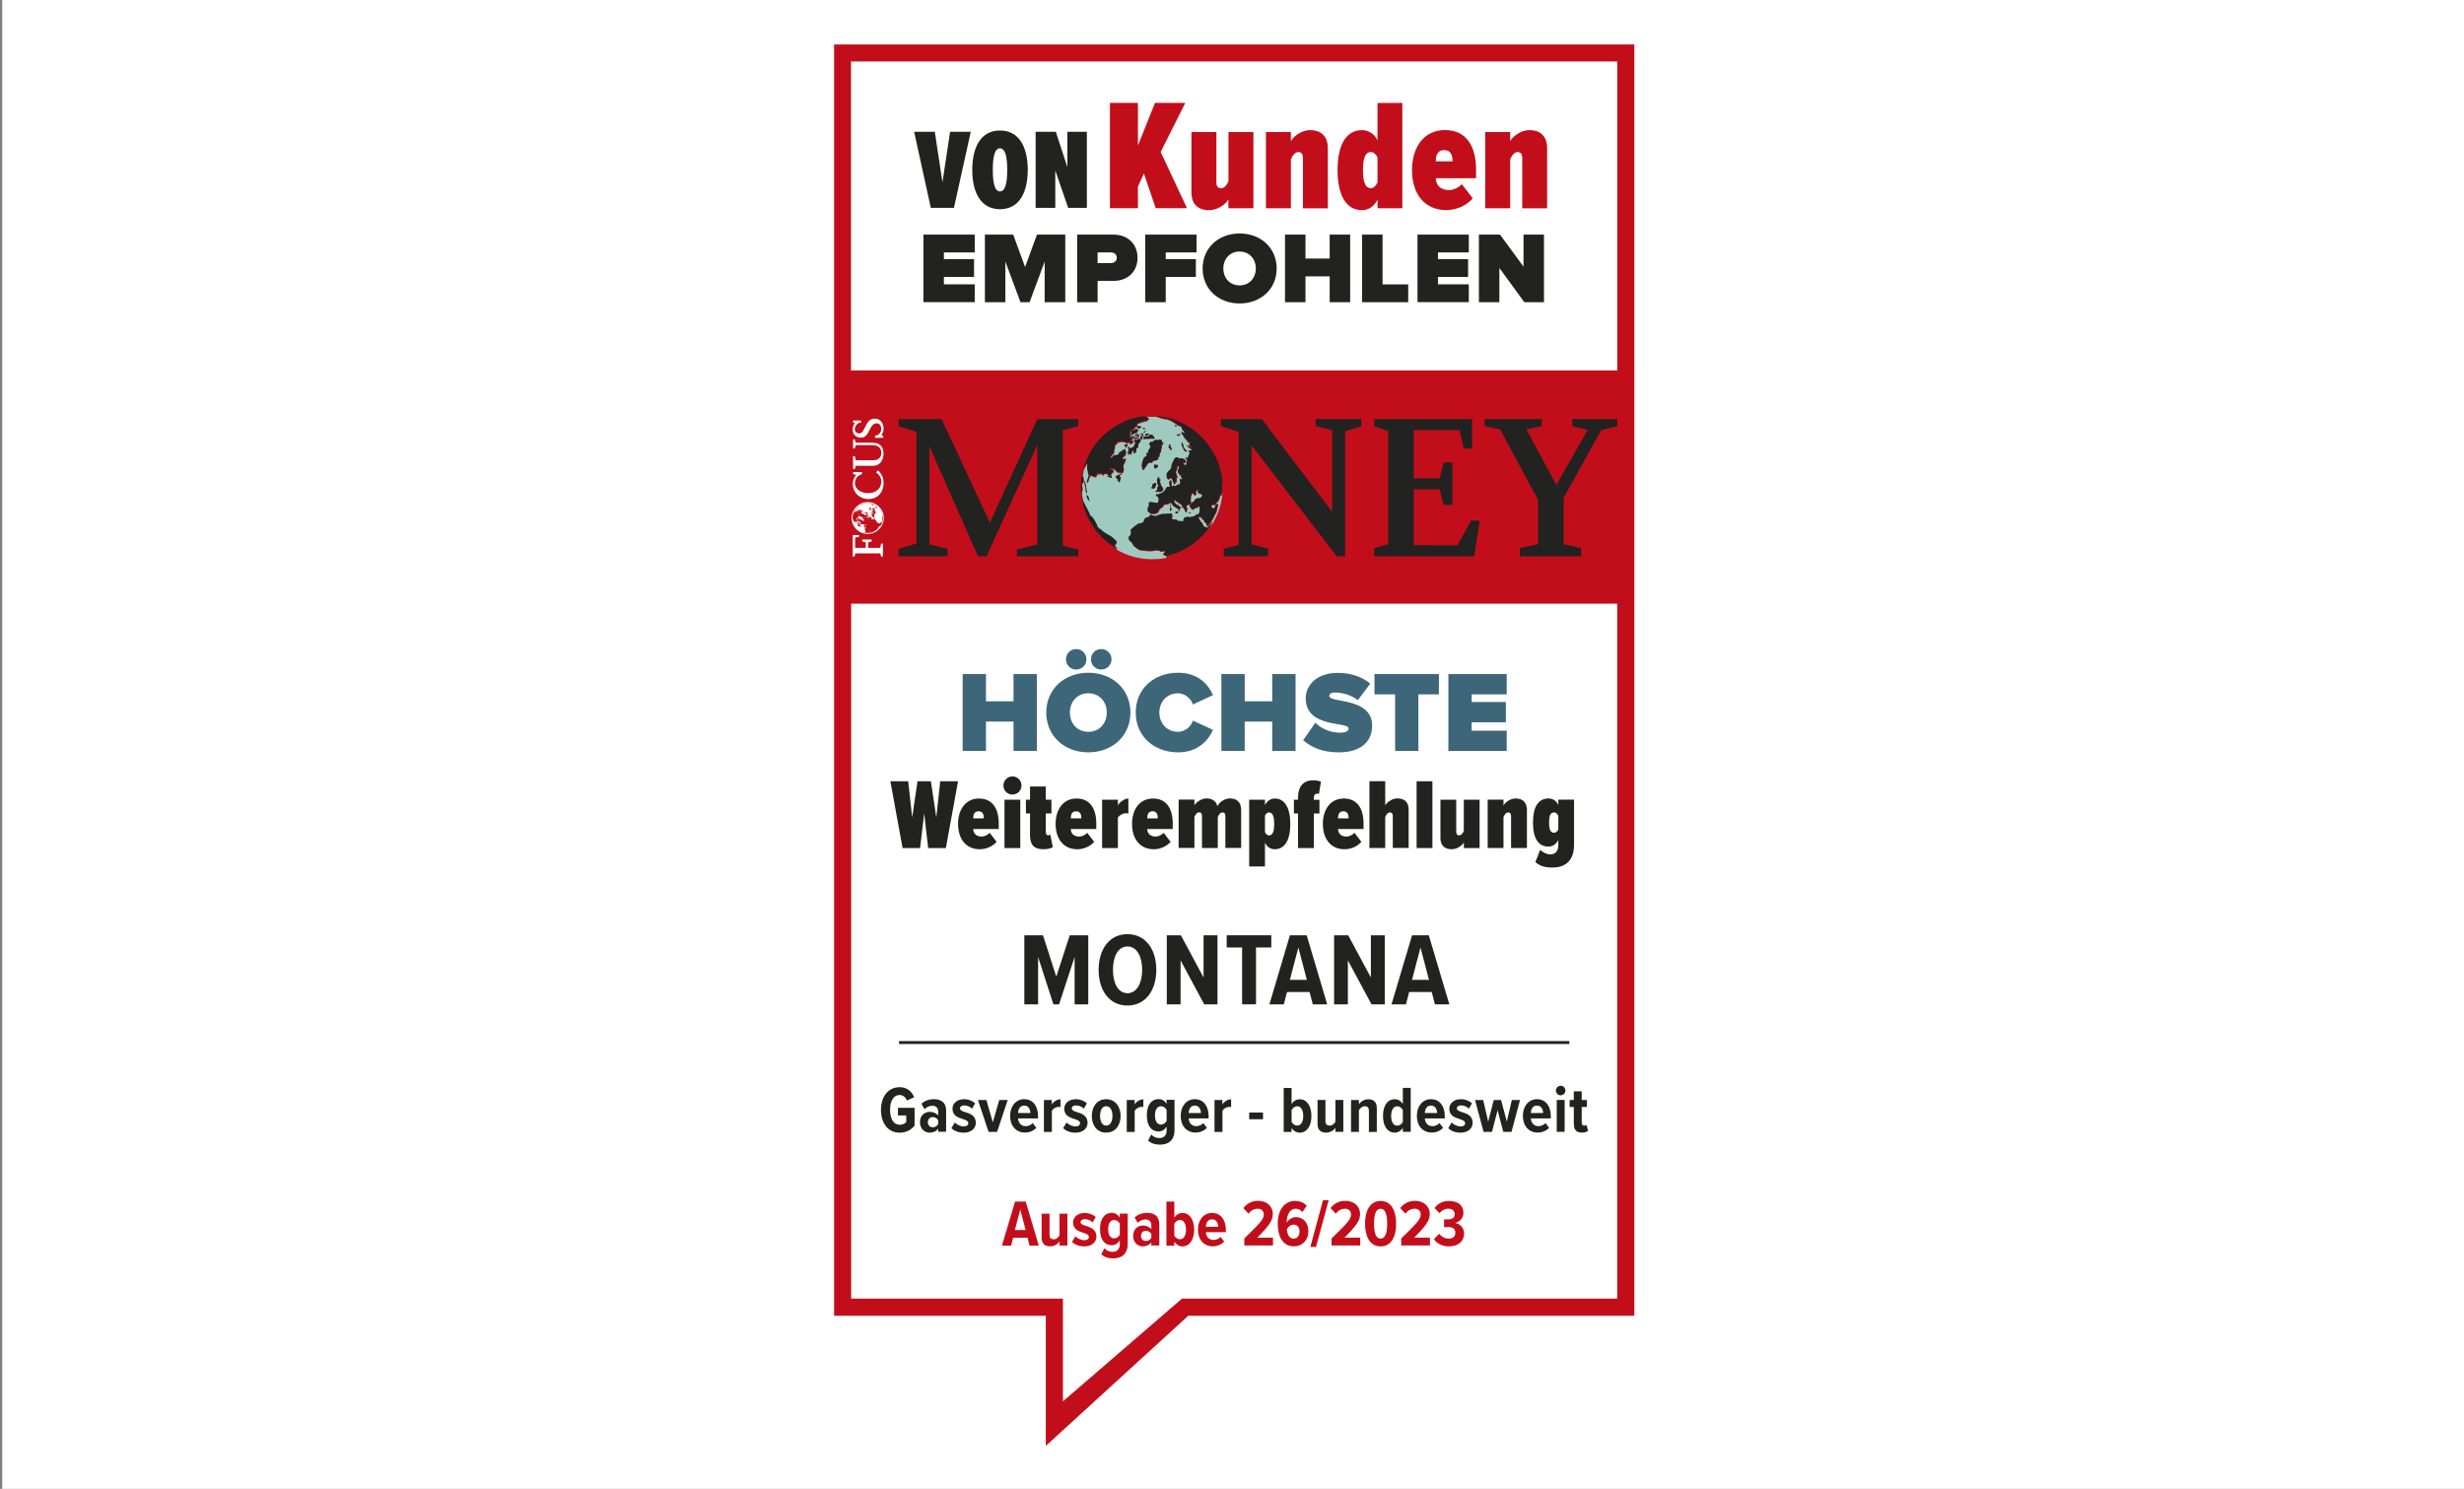 <?xml version="1.0" encoding="UTF-8"?>
<svg xmlns="http://www.w3.org/2000/svg" xmlns:xlink="http://www.w3.org/1999/xlink" id="Ebene_1" viewBox="0 0 390 235.7">
  <rect x="0" y="0" width="390" height="235.7" fill="#808080" stroke="none"/>
  <defs>
    <style>.cls-1,.cls-2,.cls-3,.cls-4,.cls-5,.cls-6{fill:none;}.cls-2{clip-path:url(#clippath-2);}.cls-3{clip-path:url(#clippath-1);}.cls-7{fill:#fff;}.cls-8{fill:#9fcac0;}.cls-9{fill:#b8181d;}.cls-10{fill:#c20e1a;}.cls-11{fill:#222221;}.cls-12{fill:#3d6679;}.cls-4{stroke:#222221;stroke-width:.46px;}.cls-5{stroke:#fff;stroke-miterlimit:10;stroke-width:.15px;}.cls-6{clip-path:url(#clippath);}</style>
    <clipPath id="clippath">
      <rect class="cls-1" x="134.72" y="66.21" width="5.33" height="21.89"></rect>
    </clipPath>
    <clipPath id="clippath-1">
      <path class="cls-1" d="m134.87,82c0,1.35,1.11,2.45,2.47,2.45s2.47-1.1,2.47-2.45-1.11-2.45-2.47-2.45-2.47,1.1-2.47,2.45"></path>
    </clipPath>
    <clipPath id="clippath-2">
      <rect class="cls-1" x="134.72" y="66.21" width="5.33" height="21.89"></rect>
    </clipPath>
  </defs>
  <rect class="cls-7" x=".35" y="0" width="390" height="235.7"></rect>
  <rect class="cls-9" x="134.72" y="9.75" width="121.25" height="48.79"></rect>
  <path class="cls-10" d="m132.02,7.04v201.25h33.51v20.6l22.55-20.6h70.6V7.04h-126.66Zm2.7,2.71h121.25v48.87h-121.25V9.75Z"></path>
  <rect class="cls-7" x="134.72" y="9.75" width="121.25" height="48.87"></rect>
  <polygon class="cls-7" points="255.97 95.57 255.97 205.58 187.09 205.58 186.33 206.23 168.24 221.84 168.24 205.58 134.72 205.58 134.72 95.57 255.97 95.57"></polygon>
  <path class="cls-8" d="m174.31,85c-.26-.27-.51-.54-.75-.83.24.29.48.57.75.83Z"></path>
  <path class="cls-8" d="m171.94,81.5c-.18-.42-.33-.85-.46-1.28.13.44.28.87.46,1.28Z"></path>
  <path class="cls-8" d="m172.53,82.66c-.19-.33-.37-.68-.53-1.03.16.35.33.7.53,1.03Z"></path>
  <path class="cls-8" d="m173.26,83.76c-.17-.23-.33-.46-.48-.7.15.24.31.47.48.7Z"></path>
  <path class="cls-8" d="m171.04,77.12c0,.47.04.94.1,1.4-.06-.46-.1-.93-.1-1.41,0,0,0,0,0,.01Z"></path>
  <path class="cls-8" d="m171.26,74.9c.02-.12.06-.24.09-.36-.03.12-.06.24-.09.36Z"></path>
  <path class="cls-8" d="m171.1,75.98c0-.07.02-.13.03-.19,0,.07-.02.13-.03.19Z"></path>
  <path class="cls-8" d="m171.42,79.94c-.1-.36-.17-.73-.23-1.11.06.38.14.75.23,1.11Z"></path>
  <path class="cls-8" d="m175.26,85.86c-.15-.12-.29-.24-.43-.37.14.13.28.25.43.37Z"></path>
  <path class="cls-8" d="m184.58,88.12l.07-.09-.34-.08-.04-.06-.1-.02c-.15-.04.48-.41.32-.54l-.11.03-.08-.07c-.14.05-.54.1-.67.05l-.07-.12c-.64-.15-1.07.11-1.68.07-.39-.02-.73-.11-1.13-.11-.61,0-1.03-.65-1.26-.66l-.07-.12c.04-.05-.06-.1-.01-.16-.11-.06-.13-.2-.24-.26l-.03-.11c-.2-.11-.5-.27-.38-.55-.05-.06-.1-.15-.1-.23.08,0,.17-.05.22-.1,0-.06.19-.23.22-.31l-.07-.12c0-.1.05-.21.11-.28-.03-.07-.1-.14-.16-.19,0-.02,0-.03.02-.06h0c.17-.27,1.19-1.04,1.34-1.06l.1.02c.18-.08.52-.1.62-.27,0-.03,0-.05.01-.07h.01c.04-.12.13-.23.13-.36.16-.19.43-.34.67-.31.06-.11.24-.4.35-.43l.07.12c.18.04.35.08.54.08l.04.06.1.02c.27-.18,1.26-.48,1.54-.36.14-.01.45-.08.56-.02.09-.04.18-.08.27-.09l.13.08.11-.03-.04.2.06.17c0,.16-.14.27-.15.43h.16s.07.11.07.11c.14.06.5.01.69.06.04.14.21.23.35.24l.16-.06.38.09.13-.12c-.15-.58.68-.71,1.03-.53.17-.18.74.02,1.02-.48l.19.05c.05-.06.12-.13.19-.16l.04-.11h0l.07-.17v-.26s0-.21,0-.21l.03-.15-.04-.27-.04-.06h-.05s-.2.2-.2.2l-.21.05-.27.09-.25.2h-.2s-.15-.24-.15-.24l-.13-.08-.05-.22.05-.24.21-.05.15-.25h0v-.02s.25-.15.25-.15l.22-.31.24-.15.21-.05h.25s.11-.02.11-.02l.19-.16.1-.23-.03-.11-.1-.16h0v-.02s-.21,0-.21,0l-.27-.12-.12-.13.06-.24v-.16s-.1-.07-.1-.07l-.15.22-.15.22.11.18v.05s-.04.06-.04.06h0l-.14.25-.13-.09-.14-.07.04-.09.06-.13-.26.04-.11.03v.07s-.03.08-.03.08l-.14.38.02.37-.07.29.16.19-.02.07h0l-.02.07-.2.21h-.2s-.22.11-.22.11l-.18.11.05.22.03.11.19.05-.14.17-.05.25v.16s-.19,0-.19,0l-.09-.28-.03-.11-.19-.25-.17-.14-.04-.27-.17-.14-.22-.15-.13-.08-.04-.02h0l-.22-.14-.18-.14-.06-.12-.08-.07-.19.16.03.11.12.2h0l.02.04.16.19.22.15h.16s.08.06.08.06l-.02.1.13.08.28.12-.12.08-.22.1.05.22-.21.26.07-.29-.1-.23-.24-.06-.22-.16-.31-.18-.11-.18-.11-.18-.19-.12h0l-.07-.04-.07.04h0l-.16.1-.22.1-.36.02-.23.1-.03.15-.2.21-.29.19-.21.26-.11.28-.19.16-.11.07h0l-.12.08h-.41s-.15.02-.15.02h-.2s-.1-.1-.1-.1h0l-.14-.16-.24-.06v-.26s-.04-.22-.04-.22l.17-.32.07-.29-.04-.27.1-.08h0l.14-.11.29.07.35.03.07.02h.02l.25.06.26-.04v-.02h0l.07-.32.03-.35-.22-.36-.1-.02-.17-.14.19-.16.29.07.06-.07h0l.08-.09.26-.04.24-.15.19-.16.19-.16.11-.28.21-.26h.25s.22-.09.22-.09l-.04-.11h0l-.08-.22-.02-.37.21-.26.1.02.03.32v.26s0,.21,0,.21l.02.03h.01l.13.16.18-.16h.03l.26.11.17-.11h0l.3-.23.07.12.12-.07.02-.1.13-.12-.05-.22-.05-.22.03-.15.08-.14.16.19.12-.07-.06-.17-.02-.16v.05s-.14-.08-.14-.08v-.16s.1-.08.1-.08l.05-.03h.03-.03s.06-.04.06-.04h.15s.11-.04.11-.04l-.04-.08-.17.1-.27.04-.27-.08-.21-.41v-.05s.03-.31.03-.31l.16-.27-.02-.23h0v-.08s-.26,0-.26,0v.08s0,0,0,0l-.02.27-.11.28-.11.28.15.55h.02s.11.19.11.19l-.08.13-.07.09-.02.31v.16s0,.1,0,.1l-.19.16-.04.2h-.2s-.11-.38-.11-.38l-.14-.29-.14-.29-.22.1-.24.15-.22-.15-.03-.32v-.15s0,0,0,0h-.01s-.01-.22-.01-.22l.22-.31.07-.09.26-.25.15-.22.07-.29h0v-.05s.07-.25.07-.25l.12-.33.16-.27.05-.24.19-.16.08-.07h0l.1-.08h.25s.08.08.08.08h0l.12.12h.05s.17-.05.17-.05h.25s.23.11.23.11l.14.03.24.26-.1.23-.26.04h-.25s.3.22.3.22l.11.18h.05s.29.08.29.08l-.21-.2.22-.1-.05-.22.1-.23-.03-.16-.09-.09-.12-.22h0l-.03-.06h.25s.02.05.02.05l.08.18.04-.18h0l.07-.3.25-.46-.24-.26.07-.09.48-.09.02-.1-.48-.34h0l-.17-.12-.08-.07-.07-.12-.04-.06.59.29.15.08h.01l.03.02.09.07.1.02.08.07.15.16-.3-.34h-.02s-.14-.04-.14-.04l-.08-.07-.42-.36.1.02.1.02-.04-.27.11-.03-.17-.14-.17.06-.14-.29h0s0,0,0,0l-.36-.39-.26-.42-.22-.29h0l-.02-.02v-.21s.15-.01.15-.01l.17.14.24.06-.26-.42-.29-.28.09-.18-.19-.18h0l-.1-.09-.42-.15-.48-.32v-.05s-.48-.27-.48-.27l-.31-.18-.42-.15-.39-.04-.48-.11-.47-.16-.33-.08.26-.02c-.33-.03-.66-.05-.99-.05-.4,0-.8.03-1.19.07v.04c.05.01.11.02.13.08l.17-.06.14.03-.07.09s.06.11.34.08c0,.09-.2.27-.27.3l-.02.1c-.56.01-.97.29-1.51.42,0,.09-.17.16-.08.34l-.12.08v.05s-.23.05-.23.05l.03.02h0l.06.05-.12.08-.02.1c-.16.03-.31.17-.38.32l-.15.02-.12.07c.03.06.03.15,0,.21l-.13.12.13.08s0,.04,0,.05h0c-.03.13-.13.24-.14.37l.08.07.17-.07c.06,0,.14.04.18.1l-.18.11-.1-.02-.22.1c.1.04.35.05.45,0l.14-.17c.13-.05.28-.07.42-.06-.18.17-.39.29-.6.42l.08.07c-.04.06-.11.12-.19.16,0,0,0,0,0,0h0s-.1.05-.15.06l.13.08c.12,0,.25-.03.37-.07l.03.11-.08.14c-.13.06-.26.12-.39.17l-.19-.05v-.21c-.17.03-.33.09-.49.14l-.18-.09v-.05s-.12-.08-.12-.08l-.06.04c-.19-.1-.88-.01-1.04.12l-.02.1c-.11.1-.23.21-.36.27.02.15,0,.29-.02.42h0c-.04.19-.1.37-.15.57l.06.18-.09.18c-.3.16-.32.38-.54.6l.05.13h0v.04c.05,0,.09-.02.13-.04h0c.15-.09.3-.29.38-.4.28,0,.61.04.81-.22l.04-.2c.36-.12.63-.52.98-.54v.21s.15.24.15.24c-.06.08-.13.29-.09.39l-.43.36s-.03.11-.04.17h0c-.01.08-.02.16,0,.23.22.05.37-.14.58-.12l-.13.13c-.04.38-.39.74-.4,1.09,0,.01.01.03.02.04h0c.04.11.07.23.1.35l-.09.18.06.17c-.08.13-.2.25-.33.33l-.17-.14c-.12,0-.24,0-.36.02-.28-.11-.43-.36-.63-.56l-.3-.02-.04-.06c-.19.01-.41.03-.58.12l.73.12.11.18-.04.2-.19-.05c0,.12-.09.3-.18.37v.16h-.36s-.05-.04-.07-.04c0-.09-.32-.23-.4-.26-.3.05-.17-.07-.39.2.03-.02.08-.03.04.02-.07.08-.19,0-.24-.06l-.03-.11-.02.1c-.23-.22-.07-.25-.39-.04l-.08-.07.03-.15c-.06.07-.11.19-.11.28-.04,0-.22.1-.22.1.03-.03.07-.05.11-.07.02-.11.06-.25.13-.34-.07.03-.13.1-.18.16-.03.09-.08.18-.12.28-.01.03-.02.07-.02.11-.05.07-.15.16-.24.15-.18-.15-.42-.1-.6-.25l-.11.03c-.28.3-.22.82-.51,1.12l-.07-.12c.07-.32.3-.75.34-1.04h0s0-.01,0-.01c-.02-.09-.06-.2-.14-.26,0-.04-.03-.52-.05-.56l-.05.02c-.03-.13-.03-.36-.03-.56h0c0-.13.02-.26.04-.34-.02-.04-.06-.15-.12-.13l-.13.12s-.01.1-.03.15c-.03.07-.07.13-.1.2h0c-.08.14-.17.27-.23.46-.09.27-.1.64-.16.92h0c-.01.07-.03.14-.06.2.05.01.11.04.15-.01.04.17.1.36.03.52l.08.12c0,.11-.12.17-.11.28-.05.01-.2.27-.22.31.01.07.03.15.04.22h0c.07.34.13.7-.07,1,0,.06.03.2.05.38h0c.06.38.14.89.16,1.1v-.11s.1.17.2.38h0c.26.5.66,1.32.77,1.5.03.05.06.1.07.15h0s.02.08.01.13l.08.07c0,.08.05.17.1.23.23-.02.54.51.77.95h0c.13.25.24.47.3.55l-.02.1c-.06-.01-.06.07-.02.1.07.06.19.11.26.17l.09.07-.03.15c.05,0,.12-.02.16-.06.11.11.22.21.34.31h0c.39.33.81.6,1.27.79,0,.03.84.63,1.01.91-.08.36-.58.56-.14.84v.05s.12.19.14.24c0,.01,0,.03,0,.04,1.64.94,3.52,1.49,5.53,1.48.67,0,1.34-.04,1.98-.15.14-.03.28-.06.42-.09,0,0,0-.01,0-.02l-.11.03Zm3.7-6.97l.11-.03.13.08-.19.05h-.02s0,0,0,0h-.02l-.22-.05.21-.05Zm-2.18-.15l.1.02.16-.06.11.18-.14.12h0l-.05.04-.09-.04h0l-.17-.07.09-.19Zm-.88-1.03l.12-.07-.02.3-.12-.13.02-.1Zm0,.41l.07-.09.11.18-.02.31-.18.11-.03-.32.04-.2Zm1.91-10.31l.1.23.03.11.05.22.06.19h0l.03.09.2.25.21.2.13.08-.17.06-.23-.1-.08-.07-.15-.24-.03-.11-.04-.06-.05-.1h0l-.09-.19-.09-.28v-.21s.11-.07.11-.07Zm-.55-1.37l.17-.06.11.18-.24-.06-.08-.07h.05Zm-.07.09l.18.09-.08.14-.19-.05-.18-.09.02-.1h.25Zm-.52-1.51l.12.13.14.03-.02.07h0v.03s-.1-.02-.1-.02h-.01s0,0,0,0l-.08-.02-.12-.13.07-.09Zm-.84,3.1l.1.02v.21s-.25,0-.25,0v-.2s.15-.02.15-.02Zm-.06.28l.19.05.07.11h0l.07.12-.02.15v.21s-.13-.08-.13-.08l-.15-.24-.12-.15h0l-.08-.1.17-.07Zm-13.28,6.66c.04-.09-.04-.23-.05-.33-.02-.02-.04-.07-.05-.12h0c-.03-.14-.02-.33,0-.4-.06-.09-.08-.21-.1-.32.01.05.22.16.15.24.01,0,.05.21.1.47h0c.08.47.18,1.11.18,1.19l.04.06-.1-.02s-.14-.37-.16-.4l.04-.2-.06-.17Zm.64,2.11c-.01-.08-.07-.21-.15-.24l-.03-.11s-.09-.09-.13-.08c-.03-.13-.07-.41-.2-.46l.03-.15c.05.06.08.16.1.23h.05c-.04-.06-.03-.17,0-.24.19.21.23.69.34.96l-.02.1Zm3.1-3.93h-.16s-.12-.12-.12-.12c.06-.03.24-.07.31-.03-.02-.04-.05-.1-.09-.13h.35v.09c.07.09.14.23.14.35-.14-.05-.32-.05-.44-.16Zm1.83.36l-.13.12c.05.04.05.16.05.22-.05.07-.15.16-.24.15,0-.09-.01-.18-.04-.27h-.15s.05-.18.05-.18c-.06-.2-.33-.17-.29-.48.03-.03.19-.11.36-.2h.29s-.05.24-.05.24c.08.03.18.12.21.2l-.07.09.03.11Zm-.11-.65h0s-.29,0-.29,0c.23-.12.5-.25.55-.26l.04.06c-.06.09-.19.17-.29.19Zm5.49,2.06l-.32.08-.23-.11.21-.26-.02-.12h0l-.02-.14.24-.15.13-.13.14.03.16.19-.14.17h0s0,0,0,0v.19s-.15.22-.15.22Zm-.08-3.43v-.03s.02-.1.02-.1v-.16s.14-.01.14-.01l.09.07h.2s.06-.04.06-.04l.1.23-.03.04-.12.18-.18.11-.15.02-.13-.08v-.22s0,0,0,0Zm1.3,3.87l-.13.12-.31.03-.3-.02-.26.04-.09-.07.25-.2.02-.1v-.21s.11-.28.11-.28l.13-.13-.02-.04h-.01l-.12-.19-.09-.28-.03-.32.07-.3.15-.22h.05s.14.05.14.05l-.1.23.28.12-.16.27.11.18.08.33.06.12h.01l.07.16.2.25.04.27-.14.17Zm-.67-8h0s.02.01.03.02l.03-.02.08-.05v-.05c.12.03.29.1.41.04v.06h.02l.09.37s.11-.04.16-.01l.03.11c-.13.16-.33.41-.31.63h0c0,.07.03.13.08.19l-.18.11.06.17-.08.34-.13.12c-.04.18-.11.37-.07.55l-.08.14-.08-.07-.03-.11-.08.14s0,.05.02.07c.03.07.07.14.13.17-.15.1-.45.34-.63.32l-.08-.07c-.2.1-.3.36-.45.41-.13-.03-.26-.07-.39-.04-.05.04-.27.32-.46.59h0c-.16.23-.31.44-.34.51l-.11.03-.13-.08c-.01-.21-.05-.32-.07-.45h0c-.02-.12-.02-.25.03-.49.12-.52.22-.76.33-.89h0c.16-.19.3-.15.47-.41l-.13-.08.07-.26.19-.03.14-.13-.14-.03c0-.17.26-.44.37-.69h0c.04-.11.05-.21,0-.3-.05-.03-.1-.08-.12-.13l-.1-.02.08-.13-.04-.06.17-.06-.04-.06.07-.09c.16-.08.25.1.47-.1l.02-.1c.1,0,.18-.02.24-.04.18-.07.21-.17.48,0Zm-.84-.8c.07.17.34.3.24.52l-.06.04c-.29-.14-1.02.08-1.25-.04-.09.04-.18.07-.27.09l-.09-.07.02-.1-.08-.07c-.03-.06-.03-.15,0-.21.09.04.21.04.3.02l-.12.08.15-.02.07-.09c.09.04.21.04.3.02l.07-.09.08.07.12-.08c0-.37.36-.12.52-.08Zm-.56-.26c-.1.19-.42.35-.63.32-.2-.4.51-.29.63-.32Zm-.55-.34c-.05.12-.28.17-.39.17l.07-.09.11-.03c.04-.07.18-.21.21-.05Zm-.31-.61c.02.07.12.12.17.14l-.03.15c-.06,0-.14-.04-.18-.09v-.05s-.12-.08-.12-.08c.04-.04.11-.06.16-.06Zm-.32.86l.04.06h.03s.04-.02.06-.03c0,.01,0,.02.02.03h0s.03.03.05.03l.06.02-.06.04-.02.08s.05-.01.08-.02l-.05.25-.17.06-.04.2.09.07c.03.06.03.15,0,.21l-.16.06c-.1-.16-.26-.43-.07-.58l.15-.02s.09-.12.09-.18c.01-.01.03-.02.05-.03-.08.01-.17,0-.24-.02h0l-.14-.03.07-.09.06-.04h.02s0,0,0,0l.1-.06Zm-.8-1.04h0s.17-.08.17-.08l.33.08h0l.1.02s.01-.02.02-.02h.04s.03.03.03.05l-.02.1c-.09.06-.19.11-.25.2l-.11.03c-.07-.11-.2-.29-.34-.29l.02-.09Zm-.62,1.32c-.1.01-.24.06-.29-.07,0-.05.02-.1.05-.15h0s.04-.06.05-.08c-.13-.21.01-.22-.07-.38.15.02.27-.09.39-.17h.05s-.04.21-.04.21l.12-.07c0-.07.04-.15.09-.18l.11-.03-.02.1.07-.09c.06-.03.15-.03.2,0,.03.08.13.16.22.16-.07.03-.15.09-.19.16,0,.03.05.08.08.07-.06.03-.12.05-.19.06.04,0,.08,0,.12.02v.05c-.21.08-.39.16-.6.17h0s0,0,0,0c-.06.07-.11.14-.15.22Zm.29.05c.08-.01.2-.07.24-.15l.21-.05-.07.09c.07.04.19-.02.26-.04l.07.12-.12.08-.08-.07c-.08.06-.19.11-.28.14-.08,0-.17-.06-.23-.1Zm.73.14l-.07.09-.07.09-.08-.07-.08-.07-.11.03h-.05s.17-.07.17-.07l.11-.03.11-.03.09.07Zm-.67.29l.12-.08h.15s.06-.05.06-.05l.1.02h.05s.13.09.13.09l-.06.04h-.2s-.24.15-.24.15l-.15.02-.04-.06.08-.14Zm-1.49,1.62l-.03-.11h0s0,0,0,0l.08-.13-.29-.07c.05-.04.09-.12.09-.18.18-.03.37-.13.54-.18-.13.19-.16.38-.29.56h0s-.07.08-.11.12Zm.37.56c.15-.18.16-.51-.06-.63l.06-.04h0l.11-.07.14.03-.02.04h0l-.06.1.29.07.08-.14h.15s.01-.02.02-.03h0c.08-.06.17-.17.27-.17l.03-.15-.07-.12c.09-.05.18-.12.25-.2-.04-.04-.06-.11-.06-.17l-.08-.07c-.02-.07-.06-.14-.08-.22h0s0-.03,0-.05c0-.07.19-.13.15-.03l.14.03c.16-.12.57-.31.73-.09-.01.03-.02.08-.01.13h0c0,.08.01.15,0,.18-.12.16-.24.25-.35.43.06.12-.03.27,0,.41,0,.03-.02.05-.04.07h0c-.06.09-.16.16-.27.16.05.19-.06.4-.04.61-.12.1-.28.12-.4.21-.04-.15.02-.31.05-.45l-.09-.07c-.06.08-.18.27-.27.3.03.12.02.31-.09.39l-.18-.09-.03-.11-.1-.02c0,.11-.05.25-.13.33,0-.19-.05-.39-.07-.59Z"></path>
  <path class="cls-8" d="m180.79,68.67l.06-.04h-.05s-.03-.02-.03-.02c-.07.04-.14.09-.19.16,0,0,.02,0,.02,0l.15-.02.02-.1Z"></path>
  <path class="cls-8" d="m180.89,68.8h0s-.02,0-.03,0c.01,0,.02,0,.03,0Z"></path>
  <path class="cls-8" d="m171.52,73.86c.05-.15.1-.3.16-.45-.05.15-.11.3-.16.45Z"></path>
  <path class="cls-8" d="m193.42,78.23v.06s.01.11.01.11l-.07.09-.04-.06-.04-.06v.05s-.02.05-.02.05l-.04-.06-.11.28-.03.15-.13.33v.05s-.15.17-.15.17l-.09.18-.11.03h0s0,0,0,0l-.12.11-.15.22-.18.11-.13-.08h-.09s-.17.21-.17.21v.09s.02.06.02.06l.12.13h.05s.07.13.07.13l.07-.09.04.06.1.02.15-.22.08-.34.08-.34.05.22.1.02.12-.08.04.06-.08.34-.08.34-.02.1-.08.34-.1.22h0s-.17.33-.17.33l-.07.09-.13.33-.16.27-.17.32-.02.03h-.01l-.2.28-.07.09-.15.22-.25.2v.05s-.01-.21-.01-.21v-.16s-.14-.13-.14-.13v-.05s-.11-.13-.11-.13l-.14-.03v-.05s-.07-.07-.07-.07h0s.01,0,.01,0l.03-.14-.12-.13-.14-.03-.11-.18-.2-.2-.09-.28-.08.34-.06.04c-.08-.06-.12-.15-.21-.2l.05.22c.13.08.22.3.31.43h.05c0,.06.02.1.04.14h-.01c.03.05.06.11.1.16.17.04.3.22.21.41l.04.06c.25.06.08.13.24.26.03.02.54-.07.34.15.03.02.06.09.12.02l.21-.26c.1-.12.17-.23.28-.35l.14-.17.08-.14.04-.06.03-.03-.02.07v.07s-.03.06-.05.09c-.05.06-.05.13-.09.18-.07.09-.09.2-.15.29,0,.01-.02.04-.03.06,1.05-1.54,1.74-3.35,1.91-5.31l-.02-.03-.03.13Z"></path>
  <path class="cls-8" d="m185.31,87.96c-.06.02-.13.03-.19.05.06-.02.13-.03.19-.05Z"></path>
  <path class="cls-8" d="m176.21,86.55c-.11-.07-.22-.14-.33-.22.11.08.22.15.33.22Z"></path>
  <path class="cls-8" d="m186.25,87.65c-.06.02-.11.04-.17.06.06-.02.11-.04.17-.06Z"></path>
  <path class="cls-8" d="m187.94,86.84s-.02.01-.03.02c.01,0,.02-.01.03-.02Z"></path>
  <path class="cls-8" d="m187.13,87.27s-.08.04-.12.06c.04-.02.08-.04.12-.06Z"></path>
  <path class="cls-8" d="m186.55,66.71s.07.03.1.05c-.03-.02-.07-.03-.1-.05Z"></path>
  <path class="cls-8" d="m193.52,77.12c0-.16-.02-.31-.03-.46,0,.17.02.33.02.49,0-.01,0-.02,0-.03Z"></path>
  <path class="cls-8" d="m193.17,74.46c.04.17.09.34.12.51-.03-.17-.08-.34-.12-.51Z"></path>
  <path class="cls-8" d="m185.49,66.32c.09.03.18.06.27.1-.09-.03-.18-.07-.27-.1Z"></path>
  <path class="cls-8" d="m193.38,75.46c.03.2.07.4.09.6-.02-.2-.06-.4-.09-.6Z"></path>
  <path class="cls-8" d="m184.41,66.04c.16.03.31.08.47.11-.16-.04-.31-.08-.47-.11Z"></path>
  <path class="cls-8" d="m192.08,71.7s.04.07.06.1c-.02-.03-.04-.07-.06-.1Z"></path>
  <path class="cls-8" d="m171.87,72.87c.07-.17.15-.34.23-.51-.08.17-.16.34-.23.51Z"></path>
  <path class="cls-8" d="m192.53,72.59c.03.08.07.15.11.23-.03-.08-.07-.16-.11-.23Z"></path>
  <path class="cls-8" d="m192.89,73.51c.04.13.09.25.13.38-.04-.13-.09-.25-.13-.38Z"></path>
  <path class="cls-8" d="m183.33,65.88c.21.02.42.06.63.09-.21-.03-.42-.07-.63-.09Z"></path>
  <path class="cls-8" d="m174.1,69.41c.15-.16.31-.32.46-.47-.16.15-.31.31-.46.47Z"></path>
  <path class="cls-8" d="m173.43,70.2c.14-.18.28-.35.43-.51-.15.17-.29.34-.43.51Z"></path>
  <path class="cls-8" d="m172.83,71.04c.12-.18.24-.36.37-.54-.13.18-.25.35-.37.54Z"></path>
  <path class="cls-8" d="m174.86,68.68c.16-.14.31-.27.48-.4-.16.13-.32.27-.48.4Z"></path>
  <path class="cls-8" d="m172.31,71.93c.1-.18.2-.36.3-.54-.11.18-.21.36-.3.54Z"></path>
  <path class="cls-8" d="m176.64,67.38c.13-.08.27-.16.4-.23-.14.07-.27.15-.4.23Z"></path>
  <path class="cls-8" d="m177.69,66.84c.09-.04.19-.09.28-.13-.1.04-.19.09-.28.13Z"></path>
  <path class="cls-8" d="m175.7,68c.15-.11.3-.22.46-.33-.16.1-.31.21-.46.33Z"></path>
  <path class="cls-8" d="m178.92,66.36s.03-.01.04-.02c-.01,0-.03.01-.04.02Z"></path>
  <path class="cls-11" d="m181.13,68.36l-.11.03-.07.09c.11,0,.34-.05.39-.17-.04-.15-.17-.01-.21.05Z"></path>
  <path class="cls-11" d="m181.27,68.97c.2.03.52-.13.63-.32-.12.03-.83-.09-.63.32Z"></path>
  <path class="cls-11" d="m180.99,67.89c.04.05.12.09.18.09l.03-.15c-.05-.02-.15-.08-.17-.14-.05,0-.12.02-.16.06l.13.08v.05Z"></path>
  <path class="cls-11" d="m181.73,69l-.07.09c-.09.02-.21.02-.3-.02l-.07.09-.15.02.12-.08c-.09.02-.21.02-.3-.02-.03.06-.02.15,0,.21l.08.07-.02.1.09.07c.09-.02.19-.05.27-.09.23.12.96-.1,1.25.04l.06-.04c.1-.22-.17-.36-.24-.52-.16-.04-.53-.28-.52.08l-.12.08-.08-.07Z"></path>
  <polygon class="cls-11" points="183.87 77.02 183.79 76.86 183.78 76.86 183.72 76.74 183.65 76.41 183.54 76.23 183.7 75.96 183.42 75.84 183.53 75.61 183.38 75.57 183.33 75.56 183.18 75.78 183.12 76.08 183.15 76.39 183.23 76.67 183.35 76.87 183.36 76.87 183.39 76.9 183.26 77.03 183.14 77.31 183.15 77.52 183.13 77.62 182.88 77.82 182.97 77.89 183.23 77.85 183.52 77.87 183.83 77.84 183.96 77.71 184.1 77.54 184.06 77.27 183.87 77.02"></polygon>
  <path class="cls-11" d="m180.6,68.63l-.06.04-.07.09.14.03h0s-.02,0-.02,0c.04-.07.11-.12.19-.16h.03s.05.02.05.02l-.06.04-.02.1-.15.02c.07.03.16.03.24.02.01,0,.02-.01.03-.02l.02-.08.06-.04-.06-.02s-.04-.02-.05-.03h0s-.01-.02-.02-.03c-.02.01-.04.02-.06.03h-.01s-.01,0-.01,0h0l-.04-.06-.1.06h0-.02Z"></path>
  <path class="cls-11" d="m182.55,69.86c-.23.2-.32.01-.47.1l-.07.09.04.06-.17.06.04.06-.08.13.1.02c.02.05.08.1.12.13.05.09.03.19,0,.3h0c-.1.26-.37.53-.37.69l.14.03-.14.13-.19.03-.07.26.13.08c-.16.27-.31.22-.47.41h0c-.1.13-.21.38-.33.89-.05.24-.05.37-.03.49h0c.02.13.06.23.07.45l.13.08.11-.03c.03-.07.18-.28.34-.51h0c.19-.27.41-.55.46-.59.14-.03.26,0,.39.04.14-.05.25-.31.45-.41l.08.07c.18.02.47-.22.63-.32-.06-.02-.1-.1-.13-.17,0-.03-.01-.05-.02-.07l.08-.14.03.11.08.07.08-.14c-.04-.18.03-.37.07-.55l.13-.12.08-.34-.06-.17.18-.11c-.05-.06-.07-.12-.08-.19h0c-.02-.22.18-.47.31-.63l-.03-.11s-.12,0-.16.01l-.09-.37h0v-.06c-.13.06-.3-.01-.41-.04v.05s-.09.05-.09.05l-.03.02s-.02-.01-.03-.02h0c-.27-.17-.3-.06-.48,0-.06.02-.13.04-.24.04l-.02.1Z"></path>
  <path class="cls-11" d="m178.55,70.26c-.18.06-.36.15-.54.18,0,.07-.04.14-.09.18l.29.07-.08.13h0,0s.03.12.03.12c.04-.04.08-.08.11-.12h0c.13-.18.16-.37.29-.56Z"></path>
  <polygon class="cls-11" points="182.8 74.14 182.95 74.13 183.13 74.01 183.25 73.83 183.28 73.79 183.18 73.56 183.12 73.6 182.91 73.61 182.83 73.54 182.68 73.55 182.69 73.71 182.67 73.81 182.67 73.84 182.67 73.84 182.66 74.06 182.8 74.14"></polygon>
  <path class="cls-11" d="m178.81,71.76l.03.11.18.09c.11-.08.12-.27.09-.39.08-.03.2-.22.27-.3l.09.07c-.03.15-.09.3-.05.45.12-.1.28-.12.4-.21-.02-.21.09-.42.04-.61.1,0,.21-.07.27-.16h0s.03-.05.04-.07c-.03-.14.05-.29,0-.41.11-.19.22-.28.35-.43.02-.02,0-.1,0-.18h0s0-.09.01-.13c-.15-.23-.57-.04-.73.09l-.14-.03c.04-.1-.15-.05-.15.03,0,.02,0,.03,0,.05h0c.02.07.06.14.08.22l.08.07c0,.06.02.13.06.17-.07.08-.15.15-.25.2l.07.12-.03.15c-.11,0-.19.11-.27.17h0s-.01,0-.02.01h-.15s-.08.15-.08.15l-.29-.07.06-.1h0l.02-.04-.14-.03-.11.07h0l-.06.04c.22.13.21.45.06.63.02.19.06.39.07.59.07-.08.12-.22.13-.33l.1.02Z"></path>
  <path class="cls-11" d="m193.5,76.65c0-.2-.01-.4-.03-.6-.02-.2-.06-.4-.09-.6-.03-.16-.05-.33-.08-.49-.03-.17-.08-.34-.12-.51-.05-.19-.09-.38-.15-.57-.04-.13-.09-.25-.13-.38-.08-.23-.16-.46-.26-.68-.03-.08-.07-.16-.11-.23-.12-.27-.25-.53-.39-.79-.02-.03-.04-.07-.06-.1-1.22-2.19-3.13-3.95-5.43-4.95-.03-.01-.07-.03-.1-.05-.26-.11-.52-.2-.78-.29-.09-.03-.18-.07-.27-.1-.2-.06-.41-.11-.61-.16-.16-.04-.31-.08-.47-.11-.15-.03-.3-.05-.45-.07-.21-.03-.42-.07-.63-.09,0,0-.02,0-.03,0h-.02s-.26.02-.26.02l.33.08.47.16.48.11.39.04.42.15.31.18.49.27v.05s.47.32.47.32l.42.15.1.09h0l.19.18-.09.18.29.28.26.42-.24-.06-.17-.14h-.15s0,.22,0,.22l.02.02h0l.22.29.26.42.36.39h.01s.14.3.14.3l.17-.06.17.14-.11.03.04.27-.1-.02-.1-.02.42.36.08.07.14.04h0s0,0,0,0l.3.34-.15-.16-.08-.07-.1-.02-.09-.07-.03-.02h-.01l-.15-.08-.59-.29.04.06.07.12.08.07.17.12h0l.48.34-.02.1-.48.09-.07.09.24.26-.25.46-.07.3h0l-.04.18-.08-.18-.02-.04h-.25s.03.05.03.05h0l.12.22.09.09.03.16-.1.23.05.22-.22.1.21.2-.29-.07h-.05s-.11-.19-.11-.19l-.3-.23h.25s.26-.03.26-.03l.1-.23-.24-.26-.14-.03-.23-.11h-.25s-.17.06-.17.06h-.05s-.12-.13-.12-.13h0l-.08-.08h-.25s-.1.08-.1.08h0l-.08.07-.19.16-.05.24-.16.27-.12.33-.06.25v.05s0,0,0,0l-.07.29-.15.22-.26.25-.07.09-.22.31v.22s.02,0,.02,0h-.01v.15s.04.32.04.32l.22.15.24-.15.22-.1.14.29.14.29.11.39h.2s.04-.2.04-.2l.19-.16.02-.1v-.16s0-.31,0-.31l.07-.09.08-.13-.11-.18h-.01s-.01-.01-.01-.01l-.15-.55.11-.28.11-.28.02-.27h0v-.08s.26,0,.26,0v.08h.01l.02.23-.16.27-.02.31v.05s.2.41.2.41l.27.08.27-.04.17-.1.04.08-.11.03h-.15s-.06.06-.06.06h.03s-.03,0-.03,0l-.05.03-.12.08v.16s.15.08.15.08v-.05s.03.16.03.16l.06.17-.12.07-.16-.19-.08.14-.03.15.05.22.05.22-.13.12-.02.1-.12.07-.07-.12-.3.23h0l-.17.11-.26-.11h-.03l-.18.16-.13-.16h-.01l-.02-.03v-.21s0-.26,0-.26l-.03-.32-.1-.02-.21.26.02.37.08.22h0l.04.11-.22.1h-.25s-.21.25-.21.25l-.11.28-.19.16-.19.16-.24.15-.26.04-.08.09h0l-.06.07-.29-.07-.19.16.17.14.1.02.22.36-.03.35-.07.32h0v.02s-.27.04-.27.04l-.25-.06h-.02l-.07-.02-.35-.03-.29-.07-.14.11h0l-.1.08.04.27-.07.29-.17.32.05.22v.26s.23.06.23.06l.14.16h0l.1.1h.2s.15-.02.15-.02h.41s.12-.08.12-.08h0l.11-.07.19-.16.11-.28.21-.26.29-.19.2-.21.03-.15.23-.1.36-.02.22-.1.16-.1h0l.07-.04.07.04h0l.19.12.11.18.11.18.31.18.22.16.24.06.1.23-.07.29.21-.26-.05-.22.22-.1.12-.08-.28-.12-.13-.08.02-.1-.08-.07h-.16s-.22-.14-.22-.14l-.16-.19-.02-.04h0l-.12-.2-.03-.11.19-.16.08.07.06.12.18.14.22.14h0l.04.02.13.08.22.15.17.14.04.27.17.14.19.25.03.11.09.28h.2s-.01-.16-.01-.16l.05-.25.14-.17-.19-.05-.03-.11-.05-.22.18-.11.22-.1h.2s.2-.22.2-.22l.02-.07h0l.02-.07-.16-.19.07-.29-.02-.37.14-.38.02-.08v-.07s.12-.03.12-.03l.26-.04-.06.13-.04.09.14.07.13.09.14-.25h0l.03-.06v-.05s-.1-.18-.1-.18l.15-.22.15-.22.08.07v.16s-.04.24-.04.24l.12.13.27.12h.2s0,.01,0,.01h0l.1.16.03.11-.1.23-.19.16-.11.03h-.25s-.21.05-.21.05l-.24.15-.22.31-.24.15v.02h-.01l-.15.25-.21.05-.05.24.05.22.13.08.15.24h.2s.25-.2.25-.2l.27-.09.21-.05.2-.21h.05s.04.07.04.07l.04.27-.03.15v.21s0,.26,0,.26l-.07.17h0l-.04.11c-.07.03-.14.11-.19.16l-.19-.05c-.28.5-.85.3-1.02.48-.35-.18-1.17-.05-1.03.53l-.13.12-.38-.09-.16.06c-.14,0-.31-.1-.35-.24-.19-.04-.55,0-.69-.06l-.07-.12h-.16c.01-.15.14-.26.15-.42l-.06-.17.04-.2-.11.03-.13-.08c-.09.02-.19.05-.27.09-.11-.06-.42,0-.56.02-.29-.12-1.27.18-1.54.36l-.1-.02-.04-.06c-.19,0-.36-.03-.54-.08l-.07-.12c-.11.04-.29.32-.35.43-.25-.04-.52.12-.67.31,0,.13-.1.23-.13.36h-.01s-.01.05-.01.07c-.09.16-.44.19-.62.27l-.1-.02c-.15.03-1.17.8-1.34,1.06h0s-.02.04-.02.06c.06.05.13.12.16.19-.06.07-.11.19-.11.28l.07.12c-.03.08-.23.24-.22.31-.06.05-.15.1-.22.1,0,.08.05.17.1.23-.12.28.18.45.38.55l.03.11c.11.06.13.2.24.26-.04.05.06.1.01.16l.07.12c.23,0,.65.66,1.26.66.4,0,.74.09,1.13.11.61.04,1.04-.22,1.68-.07l.07.12c.13.05.53,0,.67-.05l.08.07.11-.03c.16.13-.47.51-.32.54l.1.02.04.06.34.08-.07.09.11-.03s0,.01,0,.02c0,0,0,.01,0,.02.15-.03.3-.08.45-.12.06-.02.13-.03.19-.05.26-.07.52-.16.77-.25.06-.02.11-.04.17-.06.26-.1.51-.2.76-.32.04-.02.08-.04.12-.06.26-.13.52-.26.77-.41.01,0,.02-.01.03-.02,1.41-.83,2.64-1.95,3.57-3.29.02-.05.04-.08.06-.11,0-.02.02-.05.03-.06.06-.1.08-.21.15-.29.05-.06.04-.12.09-.18.03-.03.03-.05.04-.09v-.07s.03-.07.03-.07l-.03.03-.04.06-.08.14-.14.17c-.11.12-.18.23-.28.35l-.21.26c-.06.08-.1,0-.12-.02.19-.22-.32-.12-.34-.15-.16-.14.01-.2-.24-.26l-.04-.06c.09-.2-.04-.37-.21-.41-.03-.05-.07-.1-.1-.16h.01s-.04-.09-.04-.13h-.05c-.08-.15-.17-.36-.31-.44l-.05-.22c.08.05.12.15.21.2l.06-.04.08-.34.09.28.2.2.11.18.14.03.12.13-.03.14h-.01s.09.07.09.07v.05s.13.03.13.03l.12.13v.05s.11.13.11.13v.16s.02.21.02.21v-.05s.26-.2.26-.2l.15-.22.07-.09.2-.28h.01l.02-.03.17-.32.16-.27.13-.33.07-.09.17-.32h0s0,0,0,0l.1-.22.08-.34.02-.1.08-.34.08-.34-.04-.06-.12.08-.1-.02-.05-.22-.08.34-.08.34-.15.22-.1-.02-.04-.06-.07.09-.07-.12h-.05s-.12-.14-.12-.14l-.04-.06v-.09s.18-.21.18-.21h.09s.13.09.13.09l.18-.11.15-.22.12-.11h.01s.11-.04.11-.04l.09-.18.14-.17v-.05s.14-.33.14-.33l.03-.15.11-.28.04.06v-.05s.02-.05.02-.05l.04.06.04.06.07-.09-.03-.11v-.06s.04-.13.04-.13l.02.03h0c.03-.31.04-.63.04-.95,0,0,0-.02,0-.03,0-.17-.02-.33-.02-.49Z"></path>
  <path class="cls-11" d="m180.24,67.88l.11-.03c.06-.09.16-.14.25-.2l.02-.1s0-.04-.03-.05h-.04s-.02.01-.02.02l-.1-.02h0l-.33-.08-.17.07h0s0,.01,0,.01l-.02.09c.14,0,.27.18.34.29Z"></path>
  <polygon class="cls-11" points="179.76 69.5 179.99 69.35 180.19 69.34 180.25 69.31 180.12 69.22 180.07 69.21 179.98 69.19 179.92 69.23 179.76 69.24 179.65 69.32 179.57 69.45 179.6 69.51 179.76 69.5"></polygon>
  <polygon class="cls-11" points="180.12 68.98 180.01 69.01 179.85 69.07 179.9 69.08 180 69.06 180.09 69.13 180.17 69.2 180.24 69.11 180.31 69.03 180.23 68.95 180.12 68.98"></polygon>
  <path class="cls-11" d="m179.44,68.62c.21,0,.4-.09.59-.17v-.05s-.07-.02-.11-.02c.07-.01.13-.03.19-.06-.04,0-.08-.04-.08-.07.04-.07.12-.13.19-.16-.09,0-.19-.07-.22-.16-.06-.03-.15-.03-.2,0l-.07.09.02-.1-.11.03s-.09.12-.09.18l-.12.07.04-.2h-.05c-.12.07-.24.17-.39.15.08.16-.07.16.07.38-.02.02-.04.05-.05.08h0s-.05.1-.05.15c.05.12.19.08.29.07.04-.08.09-.16.15-.22h0,0Z"></path>
  <path class="cls-11" d="m180.1,68.85l.08.07.12-.08-.07-.12c-.07.02-.19.08-.26.04l.07-.09-.21.05c-.03.08-.16.14-.24.15.06.05.15.1.23.1.1-.03.2-.07.28-.14Z"></path>
  <path class="cls-11" d="m180.86,68.8s-.04.02-.05.03c0,.07-.04.14-.09.18l-.15.02c-.19.15-.03.43.07.58l.16-.06c.03-.06.02-.15,0-.21l-.09-.07.04-.2.17-.06.05-.25s-.05,0-.08.02h0s-.02.01-.03.02Z"></path>
  <polygon class="cls-11" points="185.39 80.78 185.41 80.47 185.3 80.29 185.23 80.38 185.18 80.57 185.21 80.89 185.39 80.78"></polygon>
  <polygon class="cls-11" points="185.34 79.89 185.22 79.96 185.2 80.06 185.32 80.19 185.34 79.89"></polygon>
  <polygon class="cls-11" points="187.11 70.63 187.2 70.82 187.21 70.82 187.25 70.92 187.29 70.98 187.32 71.09 187.46 71.33 187.55 71.4 187.78 71.51 187.94 71.44 187.81 71.36 187.6 71.15 187.41 70.9 187.38 70.81 187.37 70.81 187.31 70.63 187.26 70.41 187.24 70.3 187.14 70.07 187.02 70.14 187.02 70.35 187.11 70.63"></polygon>
  <polygon class="cls-11" points="182.9 76.86 182.89 76.86 182.89 76.85 183.03 76.68 182.87 76.48 182.73 76.45 182.6 76.58 182.37 76.73 182.39 76.87 182.39 76.87 182.41 76.98 182.2 77.24 182.43 77.35 182.75 77.27 182.9 77.05 182.9 76.86"></polygon>
  <polygon class="cls-11" points="186.86 68.82 186.75 68.64 186.58 68.7 186.54 68.69 186.62 68.76 186.86 68.82"></polygon>
  <path class="cls-11" d="m176.6,86.6v-.05c-.43-.29.07-.49.15-.84-.17-.27-1-.88-1.01-.91-.46-.2-.89-.47-1.27-.79h0c-.12-.1-.23-.2-.34-.31-.04.04-.11.06-.16.06l.03-.15-.09-.07c-.08-.06-.2-.11-.26-.17-.04-.03-.03-.11.02-.1l.02-.1c-.06-.07-.17-.3-.3-.55h0c-.24-.44-.55-.97-.77-.95-.05-.06-.09-.15-.1-.23l-.08-.07s0-.09-.01-.13h0s0,0,0,0c-.02-.05-.05-.1-.07-.15-.11-.19-.52-1-.77-1.5h0c-.11-.2-.19-.35-.21-.38v.11c0-.2-.09-.72-.15-1.1h0c-.03-.17-.05-.31-.05-.38.21-.29.14-.66.07-1h0c-.01-.07-.03-.15-.04-.22.02-.04.17-.3.22-.31,0-.12.12-.17.11-.28l-.08-.12c.07-.17,0-.36-.03-.52-.04.05-.1.03-.15.01.02-.06.04-.13.06-.2h0c.05-.28.07-.65.16-.92.06-.19.15-.32.23-.46h0c.04-.06.07-.12.1-.2.02-.04.02-.1.03-.15l.13-.12c.06-.01.1.09.12.13-.02.08-.03.21-.04.34h0c0,.21,0,.43.03.56l.05-.02s.05.52.05.56c.07.06.11.17.14.26,0,0,0,0,0,.01h0c-.04.29-.27.72-.34,1.04l.07.12c.29-.3.22-.82.51-1.12l.11-.03c.18.14.42.1.6.25.09,0,.19-.08.24-.15,0-.04.01-.08.02-.11.03-.1.09-.18.12-.28.05-.06.11-.12.18-.16-.07.09-.12.22-.13.34-.04.02-.08.05-.11.07,0,0,.19-.1.22-.1,0-.1.05-.21.11-.28l-.03.15.08.07c.32-.2.16-.18.39.04l.02-.1.03.11c.05.06.17.14.24.06.05-.06-.01-.04-.04-.02.22-.27.1-.15.39-.2.07.03.39.18.4.26.03,0,.05.02.07.04h.35v-.16c.1-.07.19-.25.19-.37l.19.05.04-.2-.11-.18-.73-.12c.17-.09.39-.11.58-.12l.04.06.3.02c.2.21.35.45.63.56.12-.02.24-.02.36-.02l.17.14c.12-.09.24-.21.33-.33l-.06-.17.09-.18c-.02-.12-.05-.24-.1-.35h0s-.01-.03-.02-.04c.01-.36.36-.71.4-1.09l.13-.13c-.21-.02-.36.17-.58.12-.02-.07-.02-.15,0-.23h0c.01-.06.03-.12.04-.17l.43-.36c-.04-.1.03-.31.09-.39l-.15-.24v-.21c-.36.02-.63.42-.98.54l-.04.2c-.19.26-.53.22-.81.22-.08.11-.23.31-.38.4h0s-.08.04-.11.04v-.04s-.01,0-.01,0l-.05-.13c.21-.21.23-.44.54-.6l.09-.18-.06-.18c.05-.2.11-.38.15-.57h0c.03-.13.04-.27.02-.42.13-.07.26-.17.36-.27l.02-.1c.16-.13.84-.21,1.04-.12l.06-.04.13.08v.05s.17.09.17.09c.16-.06.32-.11.49-.14v.21s.2.05.2.05c.13-.05.26-.1.39-.17l.08-.14-.03-.11c-.12.04-.25.07-.37.07l-.13-.08s.1-.04.15-.06h0s0,0,0,0c.08-.04.15-.1.19-.16l-.08-.07c.21-.13.42-.26.6-.42-.13-.02-.29,0-.42.06l-.14.17c-.1.05-.35.04-.45,0l.22-.1.1.02.18-.11c-.04-.05-.12-.1-.18-.1l-.17.07-.08-.07c.01-.14.11-.24.14-.37h0s0-.03,0-.05l-.13-.08.13-.12c.03-.06.02-.15,0-.21l.12-.07.15-.02c.07-.15.21-.3.38-.32l.02-.1.12-.08-.06-.05h0l-.03-.02.21-.05v-.05s.13-.08.13-.08c-.09-.19.09-.25.08-.34.54-.13.95-.41,1.51-.42l.02-.1c.07-.03.28-.21.27-.3-.27.03-.35-.08-.34-.08l.07-.09-.14-.03-.17.06c-.02-.06-.08-.07-.13-.08v-.04s0,0,0,0c-.74.08-1.46.24-2.15.45-.01,0-.03.01-.04.02-.32.1-.63.22-.94.35-.1.04-.19.09-.28.13-.22.1-.44.2-.65.32-.14.07-.27.15-.4.23-.16.09-.32.19-.47.29-.16.1-.31.21-.46.33-.12.09-.24.18-.36.27-.16.13-.32.27-.48.4-.1.09-.2.18-.29.27-.16.15-.31.31-.46.47-.08.09-.17.18-.25.27-.15.17-.29.34-.43.51-.08.1-.15.2-.23.3-.13.18-.25.35-.37.54-.07.12-.14.23-.21.35-.11.18-.21.36-.3.54-.07.14-.14.28-.21.43-.08.17-.16.34-.23.51-.07.18-.13.36-.2.54-.05.15-.11.3-.16.45-.07.22-.12.45-.18.68-.03.12-.06.24-.09.36-.06.29-.1.59-.14.89,0,.07-.02.13-.03.19-.04.37-.06.74-.06,1.12,0,0,0,0,0,0,0,.48.04.95.1,1.41.01.1.03.21.05.31.06.38.14.75.23,1.11.02.09.05.19.07.28.13.44.28.87.46,1.28.02.04.04.09.06.13.16.35.34.7.53,1.03.08.13.16.26.24.4.15.24.31.47.48.7.1.14.2.28.3.41.23.29.48.57.75.83.17.17.35.33.53.49.14.13.28.25.43.37.2.16.41.32.62.47.11.08.22.15.33.22.18.12.35.25.54.36,0,0,0-.02,0-.03,0-.01,0-.03,0-.04-.01-.05-.12-.2-.15-.24Z"></path>
  <polygon class="cls-11" points="186.19 81.26 186.28 81.3 186.32 81.26 186.33 81.26 186.47 81.14 186.36 80.96 186.19 81.02 186.09 81 186 81.18 186.18 81.26 186.19 81.26"></polygon>
  <polygon class="cls-11" points="188.3 81.26 188.3 81.26 188.31 81.26 188.32 81.26 188.52 81.21 188.38 81.12 188.28 81.15 188.06 81.2 188.28 81.26 188.3 81.26"></polygon>
  <polygon class="cls-11" points="186.42 68.97 186.61 69.02 186.69 68.88 186.51 68.79 186.26 68.78 186.24 68.88 186.42 68.97"></polygon>
  <path class="cls-11" d="m175.83,75.21h-.35s.07.09.09.13c-.07-.04-.24,0-.31.03l.12.13h.16c.12.1.29.1.44.15,0-.12-.07-.26-.14-.35v-.09Z"></path>
  <polygon class="cls-11" points="186.13 67.51 186.13 67.51 186.14 67.51 186.24 67.54 186.24 67.51 186.24 67.51 186.26 67.44 186.12 67.41 186 67.27 185.93 67.36 186.05 67.49 186.13 67.51"></polygon>
  <path class="cls-11" d="m177.21,75.45l.05-.24h-.29c-.17.09-.33.17-.36.2-.04.31.23.28.29.48l-.05.2h.15c.03.07.04.16.04.25.09,0,.19-.08.24-.15,0-.06,0-.18-.05-.22l.13-.12-.03-.11.07-.09c-.03-.09-.12-.18-.21-.2Z"></path>
  <path class="cls-11" d="m176.97,75.21h.29c.11-.02.23-.1.29-.19l-.04-.06c-.06,0-.32.14-.55.26Z"></path>
  <path class="cls-11" d="m172.11,78.62h-.05c-.02-.09-.05-.18-.1-.24l-.03.15c.13.05.17.33.2.46.05,0,.1.05.13.08l.03.11c.08.03.13.16.15.24l.02-.1c-.11-.27-.15-.75-.34-.96-.03.07-.04.18,0,.26Z"></path>
  <polygon class="cls-11" points="185.25 70.6 185.25 70.4 185.15 70.37 185 70.39 185 70.59 185.25 70.6"></polygon>
  <path class="cls-11" d="m171.98,78.08l.1.02-.04-.06c0-.08-.1-.72-.18-1.19h0c-.05-.26-.09-.46-.1-.47.07-.08-.13-.19-.15-.24.01.11.04.23.1.32-.03.07-.03.26,0,.4h0c.01.05.03.1.05.12,0,.09.08.24.05.33l.06.17-.04.2s.16.37.16.4Z"></path>
  <polygon class="cls-11" points="185.01 70.82 185.12 70.97 185.27 71.21 185.4 71.29 185.4 71.09 185.42 70.93 185.35 70.81 185.34 70.81 185.28 70.7 185.09 70.65 184.92 70.72 185 70.82 185.01 70.82"></polygon>
  <polygon class="cls-11" points="231 68.09 231.7 71 233.01 71 233.01 66.34 217.5 66.34 217.5 67.46 219.73 68.26 219.73 86.14 217.5 86.77 217.5 88.07 233.32 88.07 234.22 82.42 232.84 82.42 230.68 86.32 223.77 86.31 223.77 77.45 227.86 77.45 228.5 79.92 229.89 79.92 229.89 73.22 228.5 73.22 227.86 75.72 223.77 75.72 223.77 68.09 231 68.09"></polygon>
  <polygon class="cls-11" points="253.43 68.1 255.97 67.46 255.97 66.34 248.86 66.34 248.86 67.46 251.29 68.05 246.35 76.79 241.59 67.96 244.03 67.46 244.03 66.34 234.98 66.34 234.98 67.46 237.42 67.96 243.45 79.13 243.45 86.15 240.55 86.77 240.55 88.07 250.25 88.07 250.25 86.77 247.49 86.15 247.49 78.81 253.43 68.1"></polygon>
  <polygon class="cls-11" points="215.46 67.46 215.46 66.34 215.35 66.34 208.26 66.34 208.22 66.34 208.22 67.46 210.85 68.1 210.85 81.03 199.72 66.34 193.24 66.34 193.24 67.46 196.06 68.37 196.06 86.25 193.69 86.87 193.69 88.07 200.72 88.07 200.72 86.87 198.11 86.15 198.11 70.52 211.58 88.07 212.91 88.07 212.91 68.26 215.46 67.46"></polygon>
  <polygon class="cls-11" points="168.22 86.4 168.22 68.09 170.67 67.46 170.67 66.34 164.18 66.34 156.68 82.75 149.03 66.34 142.23 66.34 142.23 67.46 145.05 68.37 145.05 86.04 142.23 86.89 142.23 88.07 149.97 88.07 149.97 86.89 147.1 86.18 147.1 70.63 154.8 88.07 156.14 88.07 164.18 70.44 164.18 86.18 160.96 87 160.96 88.07 170.67 88.07 170.67 87 168.22 86.4"></polygon>
  <polygon class="cls-7" points="134.97 84.7 134.97 88.1 135.26 88.1 135.39 87.6 136.15 87.6 139.32 87.6 139.46 88.1 139.75 88.1 139.75 86.05 139.46 86.05 139.32 86.73 137.41 86.73 137.41 85.86 137.96 85.71 137.96 85.4 136.48 85.4 136.48 85.71 137.03 85.86 137.03 86.73 135.35 86.73 135.35 85.11 135.99 84.95 135.99 84.7 134.97 84.7"></polygon>
  <g class="cls-6">
    <path class="cls-5" d="m137.34,84.45c-1.37,0-2.47-1.1-2.47-2.45s1.11-2.45,2.47-2.45,2.47,1.1,2.47,2.45-1.11,2.45-2.47,2.45"></path>
  </g>
  <g class="cls-3">
    <path class="cls-7" d="m137.75,84.22s.01-.02.02-.03h.02s.04-.03.05-.04h-.02c-.06.02-.17.03-.21.07.02,0,.04,0,.06,0h0s-.04.02-.05.03h.03s.07-.03.1-.04m-.2.03v-.02s0,0,0,0c-.02,0-.16.02-.26.04h0c-.06.01-.1.02-.1.02-.02-.01-.04.03-.05.03.02,0,.05,0,.07-.02.01,0,.06,0,.09,0h0s.02,0,.03-.01c.02,0,.05-.02.07-.01h.04s.04,0,.04,0c0,0,.08-.03.09-.04m.62-2.89l-.03-.04h-.07s-.04.02-.04.02l.02.02h.04s.07,0,.07,0Zm-1.2,1.75h-.05s0,.05,0,.05c.02.04.04.07.04.08.07,0,.06-.05.11-.06h.04s0-.02,0-.02c.02,0,.04,0,.06,0,0-.02-.02-.04-.03-.05-.01,0-.04,0-.05.01l-.03-.03h-.02s-.02,0-.02,0c-.02,0-.04.03-.04.05m-1.42-1.03l.02.03-.02.02.02.02s0,.05,0,.07l.02.02v.03s-.01-.03-.01-.03c0,.02,0,.05,0,.07.01,0,.03,0,.05,0l.02-.02h.02s.02-.01.02-.01c0-.02-.01-.04-.02-.06.03-.05-.02-.21,0-.27h0s-.08.02-.11.04c0,.04-.06.12.02.11m2.4-.74l.02.03h.02s.03-.02.03-.02h-.07Zm-2.41.89s-.03-.11-.07-.14c0,.03-.02.18.07.14m1.41,1.31l.03-.03v-.03s.02-.06.03-.1c-.03,0-.06.01-.08.03h-.02s0,.08,0,.08c0,0,.02-.02.03-.02,0,.02,0,.05,0,.07m-.08-.5h-.01s.03.08.06.13v-.06h0s-.02-.05-.04-.06m-1.41-2.01v.04s.01.01.01.01l.02-.02v-.05s-.03.02-.03.02Zm2.79.1h0s-.03-.04-.03-.04l-.04.02v.04s0,.02,0,.02l.04.02.02-.04h0s0-.02,0-.02Zm-2.31-.2h0s.02-.01.02-.01h.01s.02-.01.02-.01l.05-.03.02-.02.02-.05v-.04s-.03.03-.03.03l-.05.04-.06.04h-.02s-.04.02-.04.02h-.05s-.02.02-.02.02l-.05.02.02.03h.05s.06-.02.06-.02l.04-.02Zm-.78.26l.02.02.03-.03v-.02s0,0,0,0h0s0-.02,0-.02h0s-.02,0-.02,0v.03s-.04.03-.04.03Zm.33-.06h.02s.02-.03.02-.03v-.04s-.02-.02-.02-.02l-.02.04v.05Zm2.75-.44h0s0,0,0,0h0s-.01-.05-.01-.05l-.02.03v.02s.02.05.02.05v-.05s.01,0,.01,0Zm-2.3.72h0s.03-.03.03-.03l.05-.03.02-.03h-.05s-.03,0-.03,0h-.03v.02h-.03s-.01.06-.01.06v.04s.04-.02.04-.02Zm-.09-.05v.02s0,.03,0,.03h.05s0-.06,0-.06h-.05Zm-.6.92s0,.03.01.04l.02-.03h.01s.02-.02.02-.04h-.03s-.02.03-.03.03m2.24-.48v-.06s0-.07,0-.07l-.03-.03-.04-.03h-.06s-.06.05-.06.05l-.04.02h0s-.03.01-.03.01l-.07.02-.04.02-.06-.04-.03.06-.05-.02v.03s-.01.01-.01.01l.05.03h.07s.07,0,.07,0l.06-.02.04-.03h0s0,0,0,0l.03.03.06.03h.05s.02,0,.02,0l.04.05.02-.02v-.06Zm-2.09.46v.02s.02.02.02.02c0-.02-.01-.08-.04-.09-.03,0,0,.04.01.05m.46.68s.03,0,.04.02v-.06s.04.02.04.02h0s0,0,0,0h.02s-.02-.02-.03-.03h0s-.08-.03-.12-.06c.01.04.03.08.04.12m-.17-.39v.03s-.02.03,0,.03c0,0,0,0,.01,0h0s.03-.01.05-.02l.02-.02s.03,0,.04-.01c.02.01.03.03.04.05l.03-.02h.03s.02.05.04.07h0s0,0,0,0v.03s.03.02.03.02l-.02.06h-.02s0-.01,0-.01h0s0,.03,0,.03l.02.02h0s0,.01,0,.01c.03-.05.1-.05.14-.01.04,0,.09-.01.13-.02-.02-.02-.05-.03-.07-.03v-.02s.03,0,.03,0l.02-.04s-.06-.03-.09-.02c0-.02-.05-.04-.07-.06l.02-.02s.07.02.1.01c-.02-.03-.03-.06-.05-.09-.05,0-.09-.02-.14,0,0-.02-.02-.05-.04-.06h0s-.01,0-.02,0c-.03,0-.06-.01-.09,0-.04-.02-.06-.05-.1-.08,0,0-.02,0-.04,0h0s-.02,0-.03,0c-.05.03,0,.12.02.16m-.83-.31v.02c.12,1.22,1.19,2.25,2.46,2.25.92,0,1.74-.55,2.17-1.29,0,0-.02,0-.03,0-.01,0-.04.03-.05.03h-.01c-.06.09-.11-.02-.19-.03-.06.04-.19.22-.2.22-.04.1-.1.19-.17.28h0s-.04.05-.07.07c0,0,.01.02.01.04h-.03s-.02.01-.02.01c-.01.02-.02.04-.04.06,0,0-.02,0-.02,0h-.02s-.07.03-.12.06h0c-.1.05-.21.12-.21.17-.01.01-.03.02-.05.02l-.02.02s-.02,0-.03,0h0s-.02.01-.03.02c-.04.02-.22.11-.33.17h0s-.08.04-.08.05h.02s-.16.02-.24.03h0s-.07.01-.08.01c-.06-.04-.15-.03-.22-.02h0s-.03,0-.05.01c0,0-.07-.04-.07-.05-.03,0-.04-.03-.06-.03l-.03.02s-.08,0-.12,0c.01,0,0,.02,0,.03-.01,0-.03,0-.04-.01h0c-.06-.01-.14-.01-.2-.03-.04-.01-.07-.03-.1-.05h0s-.03-.01-.04-.02c0,0-.02,0-.03,0l-.03-.03s.02-.02.03-.03c.02,0,.05,0,.08,0h0s.1,0,.12,0h0s.11-.02.12-.02c.01-.02.04-.02.06-.03,0,0,0,0,0,0h0c.06,0,.16.06.23.07l.03-.02c-.07-.06-.18-.05-.25-.11v-.02s.02-.09.05-.13c0-.02-.02-.04-.03-.05,0,0-.02,0-.02,0-.02,0-.04-.02-.06-.03-.01-.01-.03-.02-.03-.04.02.02.05.03.07.03,0,0,0,.02.02.02,0,0-.02-.04-.02-.05-.02,0-.05-.01-.06-.02h.03s.02-.01.02-.01c-.04-.07-.04-.04,0-.09h-.02s.02-.01.02-.01c.01-.01.03-.04.01-.05-.01,0,0,0,0,0-.06-.05-.03-.02-.04-.09,0-.02.04-.08.06-.09,0,0,0-.01,0-.02v-.08h-.04s-.06-.04-.08-.04v-.04s-.03,0-.03,0l-.04.02-.03.16s-.02-.09-.03-.13h.01s0-.07,0-.07c.05-.04.1-.08.12-.14,0-.03,0-.05,0-.08l.03-.04s-.05-.05-.07-.07h-.04s-.04,0-.04,0c-.03,0-.05.01-.08.02h0s0,0,0,0c-.08,0-.16-.08-.24-.09l-.03-.03s.04.08.03.13c-.02,0-.03,0-.05,0h0s-.03,0-.04-.01l-.08-.09s-.07,0-.09-.02l-.05.03h-.05c0,.08.09.14.12.21h.04c.06.05.05.12.05.19.02.02.07.05.09.08h0s0,.02,0,.03h0s-.03.01-.03.01c-.05-.05-.1-.05-.13-.12l-.04-.02h-.04s-.08-.01-.12-.02h0s-.06,0-.09,0c-.02-.03-.04-.06-.06-.08h-.02s-.05-.19-.03-.23h0s.02-.04.02-.04h.01s.02-.04.02-.04c-.01-.03-.02-.07-.03-.11h.05s.01-.04.01-.04c-.01-.03-.02-.06-.04-.09l-.03-.02h-.02s.01.06.02.09l-.02.03s0-.02-.01-.03h0s0,0,0,0c0-.02-.02-.03-.04-.04l-.02.02s-.06-.09-.09-.13c0,.03,0,.06.01.09l.04.03s0,.08,0,.1l-.02-.05v-.02s-.02-.04-.02-.04c-.01,0-.02.03-.02.04v.04s0,.02,0,.02c-.03,0-.05-.02-.08-.03h0s0,0-.01,0l-.02.03-.03-.03s-.03,0-.05,0l-.02-.03v-.03s-.07-.05-.07-.08h-.02s-.02-.03-.02-.03h-.01s0,.01,0,.01h0s-.01-.04-.01-.04h-.01s-.02-.03-.02-.03c-.04.02-.06-.02-.08-.02-.03-.12-.09-.21-.09-.33h-.02s-.05-.07-.07-.06c0,.06-.02.08-.02.07l-.03-.03v.04m-.06-.41l.05.06.02-.07.04-.1.03-.1v-.09s.04-.09.04-.09l.04-.07.06-.11h.01s.07-.1.07-.1l.03-.09.02-.02h0s.04-.04.04-.04l.04.02.06-.06.09-.06v.05s-.04.04-.04.04v.03s.05,0,.05,0h0s.06-.05.06-.05l.09-.06.09-.08h0s0,0,0,0l.06-.03v-.04s.02-.04.02-.04v.02s.07,0,.07,0v.02s-.01.02-.01.02l.08-.09.02-.02v-.03s0,0,0,0h0s.08-.07.08-.07l-.04.03-.02.02v.02s-.02.02-.02.02h0s-.02.04-.02.04l-.06.13h.01s.03-.02.03-.02l.02-.02.03-.04h0s.08-.11.08-.11h.02s.02.11.02.11l.02.02.06-.05.1.06h.07v.02h.04s-.04.03-.04.03h0s0,.06,0,.06h.01s.05-.03.05-.03l.02-.02h.04s.05.02.05.02h.05s.02.04.02.04l.04-.04v.06s-.02.01-.02.01l-.04.02-.05.07v-.05s0-.06,0-.06l-.05-.02-.06.05v.03s-.03.05-.03.05v.05s.01.04.01.04h0s-.03.04-.03.04h0s-.02.02-.02.02v.05s.02.02.02.02h0s.02.02.02.02l.04.04h.05s.06.05.06.05l.07.03h.05s.01.01.01.01h0s.06.01.06.01l.05.03.05.06.02.02.07.05h.05s0,0,0,0h.03s.07,0,.07,0l.03-.05-.03-.05-.02-.05.06-.03.06-.03.09-.02v-.04s-.04,0-.04,0l-.04-.04h-.02s-.03,0-.03,0h-.07s-.02-.02-.02-.02l-.03-.02-.04.02h0s-.12.04-.12.04l-.06-.02-.06-.02h-.06s0,0,0,0h-.02s0-.06,0-.06h.02s.05,0,.05,0l.06.04h.07s.01,0,.01,0l.09-.05.02-.06v-.06s-.03-.04-.03-.04h.02s0,.01,0,.01v.03s.01.01.01.01h0s0,0,0,0h0s.02.04.02.04h.03s.02-.03.02-.03h-.01s.04,0,.04,0h.04s.02.01.02.01l-.04.03.03.02h.03s.05,0,.05,0h.05s.03.02.03.02h.02s.02.03.02.03l-.03.02.05.07h0s.02.04.02.04l-.02.06h0s.03.05.03.05l-.03.03h0s0,0,0,0h-.05s-.06,0-.06,0h-.07s0,.03,0,.03l.06.05h.08s.05-.02.05-.02h0s.03-.01.03-.01l.02.05v.05s.06.05.06.05l.06.02.04.04.04.04.03.05v.06s.03.02.03.02h0s.02.01.02.01v.06s.02.04.02.04l.03-.04v-.02s.09-.05.09-.05h.08s.07.02.07.02h0s0,.06,0,.06v.05s-.01,0-.01,0v.02s-.01.08-.01.08v.06s.01.03.01.03h0s.02.02.02.02h.06s.06,0,.06,0l.07.04h.05s.06,0,.06,0v-.05s.05-.03.05-.03h0s.02-.02.02-.02v-.04s0-.03,0-.03v-.09s-.02-.03-.02-.03h0s-.02-.03-.02-.03l-.04-.04-.06-.03-.06-.05-.04-.06-.05-.04h-.03s-.02-.06-.02-.06v-.08s-.03-.05-.03-.05l-.02-.04h0s0-.02,0-.02v-.02s0,0,0,0l.03-.04.04-.02.04-.02.04-.07.03-.05v-.05s.06-.02.06-.02h.06s-.06-.03-.06-.03h-.05s-.02-.04-.02-.04l-.02-.03-.03.06-.02.03h-.02s-.02.01-.02.01v.03s-.03.05-.03.05l-.04.03h0s-.04.03-.04.03h-.02s-.04-.04-.04-.04l.02-.02h.03s.03-.05.03-.05l.03-.05h0s0-.01,0-.01l.02-.03.03-.05.03-.04h.06s.03-.05.03-.05l.06-.04h.02s.06-.02.06-.02v-.04s-.04,0-.04,0h-.05s-.04-.04-.04-.04v.04s-.03,0-.03,0h-.05s-.02-.03-.02-.03l-.02-.05v-.04s-.05-.04-.05-.04h-.02s-.02,0-.02,0l-.04.03h-.06s-.08-.01-.08-.01l-.08-.03h-.02s-.01,0-.01,0v-.02s-.01-.06-.01-.06h.03s.02.02.02.02l.02-.03.02-.03-.06-.03h0s-.01,0-.01,0h-.01s-.04.02-.04.02l-.05-.03-.05-.03.02-.02h.04s.05,0,.05,0l.03-.03.03-.06v-.04s0,0,0,0h0s.04-.02.04-.02h.02s.05.02.05.02l.04.04v.02s0,.05,0,.05v.05s.04.05.04.05l.07.05.03.05h0s.05.04.05.04v.05s.07.01.07.01h.05s.02-.04.02-.04l.05-.03v-.04s-.04-.05-.04-.05l-.02-.06v-.05s-.06-.04-.06-.04h0s.01-.02.01-.02h.06s.03,0,.03,0h.05s.06,0,.06,0h.04v.02h.02s.02.04.04.05v.04c.1.06.06.19.1.22-.04.08-.01.26.12.22l.03.03-.02.08v.04s0,.07-.04.08c0,.04,0,.12-.01.15l-.03.02v.03s-.06-.03-.09-.03h-.04s-.04,0-.04,0v.02s-.01.03-.01.03c0,.02.01.04.02.06-.01.02,0,.09,0,.12-.03.06.04.28.08.34v.02s-.02,0-.02,0c0,.04,0,.08-.02.12l-.03.02s.07.06.1.08c0,.05.03.11.07.15.03,0,.05.02.08.03h0s.01,0,.02,0c.04.02.04.1.06.13v.02s.17.26.23.29h0s0,0,.01,0c.01-.01.03-.03.04-.03.02.01.04.02.06.02l.03-.02s.05.05.07.05c.01.01.02.03.02.05.02,0,.04-.01.05-.02.06.03.1-.04.12-.08h.02s.04-.03.06-.06c.01,0,.02-.01.03,0l.03-.02c0-.05.15-.14.15-.28,0-.09.02-.16.02-.25,0-.13-.05-.23-.02-.37l.03-.02s0-.12-.01-.15l.02-.02v-.02s.11.1.11.07v-.02s.02,0,.02,0l.02-.07.02.02v-.02s0,0,0,0c-.14-.61-.46-1.14-.96-1.49-.02,0-.07-.01-.08-.02-.02-.01-.05-.02-.07-.03-.01-.01-.03,0-.04-.02,0,0-.01,0-.02,0h-.01s-.01,0-.01,0h0s.01.02.01.02l.03.02.04.03s.05.04.08.06l.06.05s0,.02,0,.03c-.05-.04-.03.07-.03.08-.03.04-.05,0-.06.05h-.01s-.08.02-.09.05c-.01,0-.02.01-.03.02h0s-.02,0-.03,0h0s-.08.05-.1.08h-.05s.03-.02.05-.03h0s-.08-.03-.08-.03l.06-.02.04-.04.04-.02v-.03s.04-.03.04-.03h.03s0,0,0,0l.02-.02h.01s0-.03,0-.03l.03-.03h.01s.03-.02.03-.02h.04s.05,0,.05,0h-.01s-.04-.06-.04-.06l-.05-.03h-.02s-.06-.06-.06-.06h0s0,0,0,0l-.07-.04-.06-.04-.07-.03-.02-.02-.07-.04h0s-.05-.02-.05-.02l-.08-.02h-.02s-.08-.02-.08-.02l-.08-.02h-.01s.02.03.02.03v.02s-.05.01-.05.01l.08.02.08.02.05.03v.02s-.02,0-.02,0l.02.02-.03.02h0s-.03.04-.03.04h-.01s-.02,0-.02,0l-.05-.04v-.02s.02-.03.02-.03l-.03-.04-.05-.03-.02-.03h0s0,0,0,0v-.02s-.05-.02-.05-.02l-.04-.03h-.01s-.07-.03-.07-.03h-.03s-.06-.03-.06-.03h.01s-.01-.01-.01-.01h-.01s.01-.01.01-.01h.01s-.02-.03-.02-.03h-.02s-.01-.01-.01-.01l-.03-.02h0c-.07,0-.14-.03-.21-.03-1.29,0-2.42,1.04-2.54,2.28m.61.71h-.01s0,.01,0,.02c0-.01,0-.03-.01-.04,0,0,0,.02-.02.02-.02,0-.03-.03-.04-.04,0,.02-.02.04-.03.05,0,.01,0,.03,0,.04l.02.02h-.02s0,.02,0,.02c0,.01.03.02.04.02l.02.03h-.04s0,0,0,0c.02.03.04.05.04.09.03-.02.04.01.08-.01,0,0,.01,0,.02.01h0s.02,0,.03,0c.03,0,.02-.04.02-.06-.02,0-.03-.02-.05-.03h0s0,0,0,0c0-.05-.02-.09-.04-.13m1.96-.52l-.02-.07-.05-.03h-.04s0,0,0,0l-.04-.03-.04.03v.03s.02.03.02.03l.03.05h.03s.03-.01.03-.01l.06.05.02-.05Zm-.71-.08v-.03s-.03-.04-.03-.04l-.04-.03h0s-.05.02-.05.02h0s0,.06,0,.06l-.02.02v.03s.04,0,.04,0h.02s0,0,0,0h0s.05,0,.05,0l.02-.03Zm-.9-.29s0,.03,0,.03l-.08.02h0s-.01,0-.01,0c.01.02,0,.06,0,.09h.01s.01.02.01.02h0s0,.01,0,.01h0c-.04.06-.01.07,0,.11,0,.01,0,.03,0,.05h.02c.04.05,0,.07.02.11l.02.02h.01s.01.03.01.03h.01s.03,0,.03,0v-.02s.03-.02.03-.03c.02-.01.04,0,.07,0h0c.06.02.12.08.15.08v-.03s.04.03.04.03v.04s.06.02.06.02l.02-.03c.06.04.05.07.09.1h0s.08.05.2.07c.05.01.08.01.11,0h0s.05-.02.1-.02l.02-.03v-.02s-.07-.04-.12-.07h0c-.06-.04-.12-.09-.13-.1,0-.03,0-.06,0-.09-.01-.03-.07-.05-.09-.1l.02-.02s-.05-.1-.07-.14c0,.01-.02.02-.04.03,0,0-.01,0-.02,0l-.03-.02h.02s.02-.02.02-.02l-.03-.02s-.08,0-.12-.02l-.03-.03-.08-.02h-.04s-.02-.02-.02-.02c-.01.01-.03.02-.04.02h0s-.1-.04-.14-.07h-.02Zm-.3.7h0s0,0,0,0c0,0,0,0,0,.01h0s0,0,0,0c0,0,0,0,0,.01h0s-.01.01-.01.01v.02s.01,0,.01,0h0s0,.02,0,.02l.02.02v-.03s0,0,0,0c0,0,0,0,0,0-.02,0-.03-.02-.04-.04h0s0-.02,0-.02h0s.02.02.02.02v.03s0-.04,0-.05c0,0,0,0,0,0h-.02Zm.19.03s-.03,0-.05,0l-.02.02h-.04s-.01-.05-.01-.05h-.05s0,0,0,0h0s0,0,0,0c0,0,0,0,0,.01.01,0,.03,0,.04.02v.03s.1,0,.13-.02v-.04Zm-.15.15l.02-.02-.02-.03-.03.02s.02.04,0,.06l-.02-.02v.05s.04.03.05.05c.01-.01.02-.03.02-.05,0-.02-.02-.04-.03-.06m.03,0v.02s.02.04.02.04h0s0-.03,0-.03l.02-.02.02-.02-.02-.02-.02-.02-.02.02v.02Zm-.34,0v.04s.02,0,.02,0h0s.02,0,.02,0c0-.03.04-.06.06-.07v-.02s-.04-.03-.05-.05h-.02s0,0-.01,0h0s0,.01,0,.01v.02s0,0,0,0l-.02.07Zm.42.1l-.02-.03v-.03s-.01-.01-.01-.01v-.02s0-.01,0-.01l.02-.03h0s0,.06,0,.06l.03.05v.03s0,0,0,0l-.03-.02Z"></path>
  </g>
  <g class="cls-2">
    <path class="cls-7" d="m136.43,74.72v.35c-.61.14-1.11.67-1.11,1.39,0,1.11,1.13,1.61,2.09,1.61,1.11,0,2.06-.61,2.08-1.82,0-.58-.23-1.04-.81-1.44v-.06l.27-.27h.06c.75.77.84,1.43.84,1.96,0,1.73-1.16,2.57-2.42,2.57s-2.45-.94-2.45-2.44c0-.51.18-.99.55-1.38l-.5-.15v-.32h1.41"></path>
    <path class="cls-7" d="m135.02,74.25v-2.03h.28l.14.63h2.84c.85-.01,1.19-.52,1.21-1.12.01-.54-.21-1.26-1.4-1.26h-2.65l-.14.52h-.28v-1.43h.28l.14.52h2.61c1.07,0,1.79.51,1.79,1.72,0,.97-.5,1.94-1.68,1.94h-2.72l-.14.52h-.28"></path>
    <path class="cls-7" d="m138.49,68.98c.48,0,1-.46,1-1.1,0-.36-.2-.83-.68-.87-1.22-.08-1.14,2.22-2.45,2.27-.98.04-1.4-.63-1.4-1.28,0-.39.12-.78.34-1l-.28-.13v-.3h1.26v.34c-.59,0-.97.54-.98,1.02,0,.45.32.67.63.69,1.05.06.93-2.21,2.4-2.34.82-.07,1.51.53,1.52,1.55,0,.35-.06.64-.34,1.01l.28.17v.3h-1.29v-.34Z"></path>
  </g>
  <path class="cls-12" d="m160.42,118.88v-4.65h-4.36v4.65h-3.69v-12.17h3.69v4.31h4.36v-4.31h3.69v12.17h-3.69Z"></path>
  <path class="cls-12" d="m165.6,112.8c0-3.74,2.9-6.3,6.66-6.3s6.66,2.56,6.66,6.3-2.9,6.3-6.66,6.3-6.66-2.56-6.66-6.3Zm4.74-6.81c-.91,0-1.62-.71-1.62-1.62s.71-1.62,1.62-1.62,1.62.71,1.62,1.62-.71,1.62-1.62,1.62Zm4.84,6.81c0-1.7-1.15-3.05-2.92-3.05s-2.92,1.35-2.92,3.05,1.15,3.05,2.92,3.05,2.92-1.35,2.92-3.05Zm-.89-6.81c-.89,0-1.62-.71-1.62-1.62s.73-1.62,1.62-1.62,1.64.71,1.64,1.62-.73,1.62-1.64,1.62Z"></path>
  <path class="cls-12" d="m179.76,112.8c0-3.76,2.88-6.3,6.7-6.3,3.19,0,4.8,1.86,5.53,3.54l-3.18,1.48c-.31-.95-1.26-1.77-2.35-1.77-1.77,0-2.96,1.35-2.96,3.05s1.19,3.05,2.96,3.05c1.1,0,2.04-.82,2.35-1.77l3.18,1.46c-.71,1.62-2.34,3.56-5.53,3.56-3.81,0-6.7-2.56-6.7-6.3Z"></path>
  <path class="cls-12" d="m201.37,118.88v-4.65h-4.36v4.65h-3.69v-12.17h3.69v4.31h4.36v-4.31h3.69v12.17h-3.69Z"></path>
  <path class="cls-12" d="m206.27,117.16l1.92-2.74c.91.88,2.28,1.57,3.92,1.57.69,0,1.35-.18,1.35-.66,0-1.17-6.79.02-6.79-4.78,0-2.06,1.72-4.03,5.06-4.03,1.99,0,3.78.56,5.16,1.7l-1.97,2.61c-1.06-.8-2.43-1.2-3.58-1.2-.73,0-.93.24-.93.55,0,1.15,6.77.16,6.77,4.69,0,2.68-1.99,4.23-5.26,4.23-2.59,0-4.36-.77-5.66-1.93Z"></path>
  <path class="cls-12" d="m220.82,118.88v-8.96h-3.27v-3.21h10.2v3.21h-3.25v8.96h-3.69Z"></path>
  <path class="cls-12" d="m229.25,118.88v-12.17h9.23v3.21h-5.55v1.21h5.42v3.21h-5.42v1.33h5.55v3.21h-9.23Z"></path>
  <path class="cls-11" d="m146.91,134.25l-.63-5.48-.65,5.48h-2.77l-1.93-10.57h2.82l.63,5.73.84-5.73h2.12l.86,5.73.62-5.73h2.82l-1.93,10.57h-2.79Z"></path>
  <path class="cls-11" d="m154.96,126.41c2.15,0,3.12,1.63,3.12,3.96v.87h-4.04c.02.62.4,1.19,1.33,1.19.43,0,.92-.22,1.28-.59l1.09,1.43c-.7.79-1.74,1.17-2.66,1.17-2.17,0-3.44-1.62-3.44-4.02,0-2.22,1.16-4.01,3.31-4.01Zm-.92,3.14h1.68c0-.54-.14-1.12-.84-1.12s-.84.59-.84,1.12Z"></path>
  <path class="cls-11" d="m158.82,124.35c0-.79.63-1.44,1.43-1.44s1.43.65,1.43,1.44-.63,1.43-1.43,1.43-1.43-.63-1.43-1.43Zm.17,9.9v-7.65h2.5v7.65h-2.5Z"></path>
  <path class="cls-11" d="m163.03,132.19v-3.42h-.65v-2.17h.65v-2.09h2.5v2.09h.89v2.17h-.89v2.88c0,.38.11.59.35.59.14,0,.3-.05.36-.13l.4,2c-.3.19-.84.33-1.47.33-1.55,0-2.14-.74-2.14-2.25Z"></path>
  <path class="cls-11" d="m170.4,126.41c2.15,0,3.12,1.63,3.12,3.96v.87h-4.04c.02.62.4,1.19,1.33,1.19.43,0,.92-.22,1.28-.59l1.09,1.43c-.7.79-1.74,1.17-2.66,1.17-2.17,0-3.44-1.62-3.44-4.02,0-2.22,1.16-4.01,3.31-4.01Zm-.92,3.14h1.68c0-.54-.14-1.12-.84-1.12s-.84.59-.84,1.12Z"></path>
  <path class="cls-11" d="m174.44,134.25v-7.65h2.5v.93c.25-.6,1.12-1.12,1.66-1.12v2.39c-.13-.03-.27-.06-.41-.06-.4,0-.95.25-1.25.68v4.83h-2.5Z"></path>
  <path class="cls-11" d="m182.5,126.41c2.15,0,3.12,1.63,3.12,3.96v.87h-4.04c.02.62.4,1.19,1.33,1.19.43,0,.92-.22,1.28-.59l1.09,1.43c-.7.79-1.74,1.17-2.66,1.17-2.17,0-3.44-1.62-3.44-4.02,0-2.22,1.16-4.01,3.31-4.01Zm-.92,3.14h1.68c0-.54-.14-1.12-.84-1.12s-.84.59-.84,1.12Z"></path>
  <path class="cls-11" d="m193.95,134.25v-5.02c0-.44-.16-.62-.46-.62-.38,0-.63.44-.74.74v4.89h-2.5v-5.02c0-.37-.11-.62-.46-.62-.38,0-.63.44-.74.74v4.89h-2.5v-7.65h2.5v.92c.22-.47,1.12-1.11,1.9-1.11s1.54.35,1.73,1.24c.25-.59,1.16-1.24,1.98-1.24,1.01,0,1.79.51,1.79,1.82v6.02h-2.49Z"></path>
  <path class="cls-11" d="m200.22,137.17h-2.5v-10.57h2.5v.86c.35-.74.98-1.05,1.55-1.05,1.55,0,2.46,1.44,2.46,4.02s-.9,4.01-2.46,4.01c-.57,0-1.24-.29-1.55-1.05v3.77Zm.65-8.55c-.27,0-.51.17-.65.52v2.57c.14.35.38.54.65.54.62,0,.81-.73.81-1.81s-.19-1.82-.81-1.82Z"></path>
  <path class="cls-11" d="m207.95,128.77v5.48h-2.5v-5.48h-.65v-2.17h.65v-.3c0-1.81.84-2.77,2.39-2.77.46,0,.86.06,1.24.21l-.32,1.96c-.06-.03-.17-.06-.29-.06-.3,0-.52.21-.52.67v.3h.89v2.17h-.89Z"></path>
  <path class="cls-11" d="m212.7,126.41c2.15,0,3.12,1.63,3.12,3.96v.87h-4.04c.02.62.4,1.19,1.33,1.19.43,0,.92-.22,1.28-.59l1.09,1.43c-.7.79-1.74,1.17-2.66,1.17-2.17,0-3.44-1.62-3.44-4.02,0-2.22,1.16-4.01,3.31-4.01Zm-.92,3.14h1.68c0-.54-.14-1.12-.84-1.12s-.84.59-.84,1.12Z"></path>
  <path class="cls-11" d="m220.45,134.25v-5.05c0-.4-.14-.59-.46-.59-.35,0-.62.4-.74.74v4.89h-2.5v-10.57h2.5v3.83c.29-.55,1.16-1.11,1.9-1.11,1.3,0,1.81.74,1.81,1.79v6.05h-2.5Z"></path>
  <path class="cls-11" d="m224.22,134.25v-10.57h2.5v10.57h-2.5Z"></path>
  <path class="cls-11" d="m231.7,134.25v-.89c-.3.55-1.16,1.08-1.9,1.08-1.3,0-1.81-.74-1.81-1.79v-6.05h2.5v5.05c0,.4.14.59.46.59.35,0,.62-.37.74-.71v-4.93h2.5v7.65h-2.5Z"></path>
  <path class="cls-11" d="m239.17,134.25v-5.02c0-.4-.14-.62-.46-.62-.35,0-.62.4-.74.74v4.89h-2.5v-7.65h2.5v.92c.29-.55,1.16-1.11,1.9-1.11,1.3,0,1.81.78,1.81,1.82v6.02h-2.5Z"></path>
  <path class="cls-11" d="m243.78,134.54c.49.44,1.03.71,1.63.71.7,0,1.24-.43,1.24-1.51v-.78c-.36.74-.98,1.06-1.55,1.06-1.57,0-2.46-1.24-2.46-3.8s.89-3.82,2.46-3.82c.57,0,1.24.3,1.55,1.05v-.86h2.49v7.14c0,2.87-1.76,3.61-3.44,3.61-1.12,0-1.98-.24-2.68-.87l.76-1.95Zm2.87-5.39c-.16-.35-.4-.54-.67-.54-.6,0-.79.54-.79,1.62s.19,1.6.79,1.6c.27,0,.51-.19.67-.54v-2.14Z"></path>
  <path class="cls-11" d="m147.33,32.91l-2.64-12.05h3.27l1.21,8,1.21-8h3.27l-2.66,12.05h-3.67Z"></path>
  <path class="cls-11" d="m158.28,20.66c3,0,4.39,2.58,4.39,6.23s-1.39,6.23-4.39,6.23-4.39-2.58-4.39-6.23,1.39-6.23,4.39-6.23Zm0,2.82c-.85,0-1.14,1.35-1.14,3.41s.29,3.41,1.14,3.41,1.14-1.37,1.14-3.41-.29-3.41-1.14-3.41Z"></path>
  <path class="cls-11" d="m169.07,32.91l-2.04-5.91v5.91h-3.11v-12.05h3.2l1.82,5.6v-5.6h3.09v12.05h-2.96Z"></path>
  <path class="cls-10" d="m182.93,32.97l-1.87-5.5-.95,2.07v3.42h-4.43v-16.67h4.43v6.75l2.7-6.75h4.8l-3.9,7.77,4.17,8.9h-4.95Z"></path>
  <path class="cls-10" d="m194.43,32.97v-1.4c-.47.87-1.83,1.7-3,1.7-2.05,0-2.85-1.17-2.85-2.82v-9.55h3.95v7.97c0,.63.23.93.73.93.55,0,.98-.57,1.18-1.12v-7.78h3.95v12.07h-3.95Z"></path>
  <path class="cls-10" d="m206.23,32.97v-7.92c0-.62-.23-.98-.73-.98-.55,0-.98.63-1.18,1.18v7.72h-3.95v-12.07h3.95v1.45c.45-.87,1.83-1.75,3-1.75,2.05,0,2.85,1.23,2.85,2.88v9.5h-3.95Z"></path>
  <path class="cls-10" d="m218.03,32.97v-1.35c-.58,1.17-1.55,1.65-2.45,1.65-2.47,0-3.87-2.27-3.87-6.35s1.4-6.32,3.87-6.32c.9,0,1.95.48,2.45,1.65v-5.95h3.93v16.67h-3.93Zm0-8.05c-.25-.53-.62-.85-1.05-.85-.95,0-1.25,1.15-1.25,2.85s.3,2.87,1.25,2.87c.43,0,.8-.35,1.05-.9v-3.98Z"></path>
  <path class="cls-10" d="m228.71,20.59c3.4,0,4.92,2.58,4.92,6.25v1.38h-6.37c.02.97.62,1.87,2.1,1.87.67,0,1.45-.35,2.02-.93l1.73,2.25c-1.1,1.25-2.75,1.85-4.2,1.85-3.42,0-5.42-2.55-5.42-6.35,0-3.5,1.82-6.32,5.22-6.32Zm-1.45,4.95h2.65c0-.85-.22-1.78-1.33-1.78s-1.32.93-1.32,1.78Z"></path>
  <path class="cls-10" d="m240.94,32.97v-7.92c0-.62-.22-.98-.73-.98-.55,0-.98.63-1.18,1.18v7.72h-3.95v-12.07h3.95v1.45c.45-.87,1.83-1.75,3-1.75,2.05,0,2.85,1.23,2.85,2.88v9.5h-3.95Z"></path>
  <path class="cls-11" d="m146.16,47.84v-10.7h8.12v2.82h-4.88v1.06h4.77v2.82h-4.77v1.17h4.88v2.82h-8.12Z"></path>
  <path class="cls-11" d="m165.35,47.84v-6.43l-2.39,6.43h-1.44l-2.39-6.43v6.43h-3.24v-10.7h4.48l1.88,5.13,1.88-5.13h4.48v10.7h-3.24Z"></path>
  <path class="cls-11" d="m170.49,47.84v-10.7h5.71c2.5,0,3.85,1.67,3.85,3.67s-1.35,3.66-3.85,3.66h-2.47v3.37h-3.24Zm6.27-7.03c0-.58-.43-.85-.98-.85h-2.05v1.69h2.05c.55,0,.98-.27.98-.83Z"></path>
  <path class="cls-11" d="m181.27,47.84v-10.7h8.12v2.82h-4.88v1.06h4.77v2.82h-4.77v4h-3.24Z"></path>
  <path class="cls-11" d="m190.35,42.5c0-3.29,2.55-5.54,5.86-5.54s5.86,2.25,5.86,5.54-2.55,5.54-5.86,5.54-5.86-2.25-5.86-5.54Zm8.42,0c0-1.49-1.01-2.68-2.57-2.68s-2.57,1.19-2.57,2.68,1.01,2.68,2.57,2.68,2.57-1.19,2.57-2.68Z"></path>
  <path class="cls-11" d="m210.46,47.84v-4.09h-3.83v4.09h-3.24v-10.7h3.24v3.79h3.83v-3.79h3.24v10.7h-3.24Z"></path>
  <path class="cls-11" d="m215.59,47.84v-10.7h3.24v7.88h4.06v2.82h-7.3Z"></path>
  <path class="cls-11" d="m224.36,47.84v-10.7h8.12v2.82h-4.88v1.06h4.77v2.82h-4.77v1.17h4.88v2.82h-8.12Z"></path>
  <path class="cls-11" d="m241.27,47.84l-3.95-5.42v5.42h-3.24v-10.7h3.34l3.72,5.07v-5.07h3.24v10.7h-3.11Z"></path>
  <line id="Linie" class="cls-4" x1="142.29" y1="165.04" x2="248.4" y2="165.04"></line>
  <path class="cls-10" d="m162.95,197.18l-.32-1.24h-2.27l-.32,1.24h-1.45l2.07-6.96h1.69l2.07,6.96h-1.45Zm-1.46-5.72l-.86,3.26h1.71l-.86-3.26Z"></path>
  <path class="cls-10" d="m167.7,197.18v-.64c-.27.4-.82.76-1.48.76-.93,0-1.35-.51-1.35-1.36v-3.81h1.25v3.33c0,.53.25.73.67.73s.73-.3.91-.62v-3.44h1.25v5.04h-1.25Z"></path>
  <path class="cls-10" d="m170.22,195.71c.31.33.88.62,1.39.62.48,0,.74-.2.74-.52,0-.34-.39-.49-.87-.65-.71-.23-1.63-.5-1.63-1.63,0-.81.66-1.51,1.84-1.51.72,0,1.31.26,1.75.65l-.5.85c-.25-.28-.72-.52-1.23-.52-.4,0-.67.19-.67.47,0,.3.34.45.81.59.73.23,1.69.53,1.69,1.69,0,.91-.74,1.56-1.92,1.56-.81,0-1.51-.27-1.94-.72l.53-.88Z"></path>
  <path class="cls-10" d="m174.82,197.62c.34.38.78.55,1.29.55.57,0,1.13-.3,1.13-1.19v-.62c-.31.5-.78.77-1.27.77-1.13,0-1.86-.91-1.86-2.56s.73-2.57,1.86-2.57c.49,0,.97.24,1.27.76v-.64h1.25v4.78c0,1.84-1.2,2.31-2.32,2.31-.74,0-1.34-.18-1.86-.65l.5-.96Zm2.42-3.9c-.16-.33-.52-.59-.87-.59-.64,0-.97.58-.97,1.46s.33,1.45.97,1.45c.34,0,.71-.26.87-.58v-1.73Z"></path>
  <path class="cls-10" d="m182.23,197.18v-.5c-.28.4-.81.63-1.33.63-.79,0-1.55-.59-1.55-1.67s.76-1.63,1.55-1.63c.52,0,1.05.2,1.33.59v-.67c0-.54-.33-.88-.93-.88-.44,0-.87.18-1.24.54l-.47-.86c.53-.51,1.29-.73,1.94-.73,1.1,0,1.96.49,1.96,1.78v3.38h-1.26Zm0-1.85c-.17-.3-.5-.49-.85-.49-.47,0-.78.33-.78.81s.31.8.78.8c.34,0,.68-.17.85-.48v-.65Z"></path>
  <path class="cls-10" d="m184.62,197.18v-6.96h1.25v2.56c.3-.52.79-.76,1.27-.76,1.14,0,1.87,1.03,1.87,2.65s-.74,2.64-1.87,2.64c-.48,0-.96-.26-1.27-.76v.64h-1.25Zm1.25-1.58c.17.33.53.59.88.59.64,0,.97-.66.97-1.53s-.33-1.54-.97-1.54c-.34,0-.71.27-.88.61v1.88Z"></path>
  <path class="cls-10" d="m191.86,192.02c1.39,0,2.17,1.13,2.17,2.69v.35h-3.16c.05.69.46,1.23,1.22,1.23.39,0,.81-.18,1.1-.49l.57.75c-.45.49-1.13.75-1.8.75-1.42,0-2.35-1.06-2.35-2.65,0-1.46.86-2.64,2.25-2.64Zm-.99,2.19h1.95c-.02-.52-.25-1.18-.98-1.18s-.95.66-.97,1.18Z"></path>
  <path class="cls-10" d="m196.95,197.18v-1.13c2.54-2.47,3.08-3.03,3.08-3.82,0-.53-.41-.88-.93-.88-.62,0-1.11.28-1.48.78l-.83-.88c.56-.75,1.39-1.15,2.34-1.15,1.35,0,2.33.81,2.33,2.11,0,1.05-.71,1.95-2.46,3.72h2.49v1.23h-4.53Z"></path>
  <path class="cls-10" d="m205.04,190.12c.74,0,1.38.29,1.78.75l-.68,1.02c-.27-.35-.59-.54-1.09-.54-.87,0-1.39.98-1.39,2.1v.11c.26-.48.82-.88,1.48-.88,1.04,0,1.95.77,1.95,2.25,0,1.35-.92,2.37-2.28,2.37-1.85,0-2.57-1.66-2.57-3.59,0-2.09.99-3.6,2.78-3.6Zm-.32,3.75c-.45,0-.8.32-1.04.72.05.65.29,1.49,1.07,1.49.64,0,.94-.56.94-1.09,0-.82-.47-1.13-.97-1.13Z"></path>
  <path class="cls-10" d="m207.4,197.39l2-7.38h.9l-2,7.38h-.9Z"></path>
  <path class="cls-10" d="m210.76,197.18v-1.13c2.55-2.47,3.08-3.03,3.08-3.82,0-.53-.41-.88-.93-.88-.62,0-1.11.28-1.48.78l-.83-.88c.56-.75,1.39-1.15,2.34-1.15,1.35,0,2.33.81,2.33,2.11,0,1.05-.71,1.95-2.46,3.72h2.49v1.23h-4.53Z"></path>
  <path class="cls-10" d="m218.52,190.12c1.73,0,2.46,1.61,2.46,3.59s-.72,3.6-2.46,3.6-2.46-1.63-2.46-3.6.74-3.59,2.46-3.59Zm0,1.24c-.8,0-1.03,1-1.03,2.35s.23,2.36,1.03,2.36,1.04-1.02,1.04-2.36-.23-2.35-1.04-2.35Z"></path>
  <path class="cls-10" d="m221.79,197.18v-1.13c2.54-2.47,3.08-3.03,3.08-3.82,0-.53-.41-.88-.93-.88-.62,0-1.11.28-1.48.78l-.83-.88c.56-.75,1.39-1.15,2.34-1.15,1.35,0,2.33.81,2.33,2.11,0,1.05-.71,1.95-2.46,3.72h2.49v1.23h-4.53Z"></path>
  <path class="cls-10" d="m227.8,195.32c.35.46.91.76,1.49.76.73,0,1.06-.39,1.06-.93,0-.66-.45-.9-1.13-.9-.23,0-.54.01-.65.02v-1.24c.1.01.45.01.62.01.64,0,1.06-.27,1.06-.82,0-.58-.42-.87-1.02-.87-.54,0-1.03.26-1.39.7l-.79-.8c.5-.7,1.29-1.13,2.3-1.13,1.38,0,2.28.66,2.28,1.89,0,.79-.59,1.44-1.31,1.59.71.1,1.42.73,1.42,1.67,0,1.21-.93,2.04-2.39,2.04-1.12,0-1.95-.49-2.39-1.13l.83-.87Z"></path>
  <rect class="cls-1" x="138.9" y="141.9" width="112.9" height="27.03"></rect>
  <path class="cls-11" d="m170.09,158.99v-7.5l-2.46,7.5h-.9l-2.42-7.5v7.5h-2.18v-10.93h2.95l2.11,6.55,2.13-6.55h2.93v10.93h-2.16Z"></path>
  <path class="cls-11" d="m178.45,147.88c2.87,0,4.57,2.41,4.57,5.65s-1.7,5.65-4.57,5.65-4.56-2.39-4.56-5.65,1.7-5.65,4.56-5.65Zm0,1.95c-1.49,0-2.29,1.59-2.29,3.7s.8,3.7,2.29,3.7,2.33-1.62,2.33-3.7-.82-3.7-2.33-3.7Z"></path>
  <path class="cls-11" d="m190.6,158.99l-3.74-6.96v6.96h-2.18v-10.93h2.23l3.59,6.68v-6.68h2.2v10.93h-2.1Z"></path>
  <path class="cls-11" d="m196.6,158.99v-9h-2.44v-1.93h7.06v1.93h-2.42v9h-2.2Z"></path>
  <path class="cls-11" d="m207.79,158.99l-.51-1.95h-3.57l-.51,1.95h-2.28l3.25-10.93h2.65l3.25,10.93h-2.28Zm-2.29-8.98l-1.34,5.11h2.69l-1.34-5.11Z"></path>
  <path class="cls-11" d="m217.08,158.99l-3.74-6.96v6.96h-2.18v-10.93h2.23l3.59,6.68v-6.68h2.2v10.93h-2.1Z"></path>
  <path class="cls-11" d="m227.12,158.99l-.51-1.95h-3.57l-.51,1.95h-2.28l3.25-10.93h2.65l3.25,10.93h-2.28Zm-2.29-8.98l-1.34,5.11h2.69l-1.34-5.11Z"></path>
  <rect class="cls-1" x="138.9" y="165.36" width="112.9" height="19.39"></rect>
  <path class="cls-11" d="m142.38,172.1c1.21,0,1.94.72,2.32,1.59l-1.14.52c-.22-.49-.61-.87-1.18-.87-.89,0-1.5.87-1.5,2.36s.62,2.36,1.5,2.36c.47,0,.85-.19,1.06-.42v-1.06h-1.31v-1.21h2.63v2.83c-.58.69-1.36,1.11-2.38,1.11-1.76,0-2.94-1.44-2.94-3.6s1.18-3.6,2.94-3.6Z"></path>
  <path class="cls-11" d="m148.49,179.18v-.5c-.28.4-.81.63-1.33.63-.79,0-1.55-.59-1.55-1.67s.76-1.63,1.55-1.63c.52,0,1.05.2,1.33.59v-.67c0-.54-.33-.88-.93-.88-.44,0-.87.18-1.24.54l-.47-.86c.53-.51,1.29-.73,1.94-.73,1.1,0,1.96.49,1.96,1.78v3.38h-1.26Zm0-1.85c-.17-.3-.5-.49-.85-.49-.47,0-.78.33-.78.81s.31.8.78.8c.34,0,.68-.17.85-.48v-.65Z"></path>
  <path class="cls-11" d="m151.13,177.7c.31.33.88.62,1.39.62.48,0,.74-.2.74-.52,0-.34-.39-.49-.87-.65-.71-.23-1.63-.5-1.63-1.63,0-.81.66-1.51,1.84-1.51.72,0,1.31.26,1.75.65l-.5.85c-.25-.28-.72-.52-1.23-.52-.4,0-.67.19-.67.47,0,.3.34.45.81.59.73.23,1.69.53,1.69,1.69,0,.91-.74,1.57-1.92,1.57-.81,0-1.51-.27-1.94-.72l.53-.88Z"></path>
  <path class="cls-11" d="m156.47,179.18l-1.68-5.04h1.34l1.01,3.54,1.02-3.54h1.34l-1.68,5.04h-1.35Z"></path>
  <path class="cls-11" d="m162.13,174.01c1.39,0,2.17,1.13,2.17,2.69v.35h-3.16c.05.69.46,1.23,1.22,1.23.39,0,.81-.18,1.1-.49l.57.75c-.45.49-1.13.75-1.8.75-1.42,0-2.35-1.06-2.35-2.65,0-1.46.86-2.64,2.25-2.64Zm-.99,2.19h1.95c-.02-.52-.25-1.18-.98-1.18s-.95.66-.97,1.18Z"></path>
  <path class="cls-11" d="m165.23,179.18v-5.04h1.25v.7c.28-.46.83-.81,1.38-.81v1.22c-.08-.02-.19-.03-.3-.03-.4,0-.87.27-1.07.61v3.36h-1.25Z"></path>
  <path class="cls-11" d="m168.82,177.7c.31.33.88.62,1.39.62.48,0,.74-.2.74-.52,0-.34-.39-.49-.87-.65-.71-.23-1.63-.5-1.63-1.63,0-.81.66-1.51,1.84-1.51.72,0,1.31.26,1.75.65l-.5.85c-.25-.28-.72-.52-1.23-.52-.4,0-.67.19-.67.47,0,.3.34.45.81.59.73.23,1.69.53,1.69,1.69,0,.91-.74,1.57-1.92,1.57-.81,0-1.51-.27-1.94-.72l.53-.88Z"></path>
  <path class="cls-11" d="m172.81,176.65c0-1.41.79-2.64,2.27-2.64s2.29,1.23,2.29,2.64-.78,2.65-2.29,2.65-2.27-1.23-2.27-2.65Zm3.27,0c0-.82-.3-1.53-.99-1.53s-.97.71-.97,1.53.3,1.54.97,1.54.99-.71.99-1.54Z"></path>
  <path class="cls-11" d="m178.34,179.18v-5.04h1.25v.7c.28-.46.83-.81,1.38-.81v1.22c-.08-.02-.19-.03-.3-.03-.4,0-.87.27-1.07.61v3.36h-1.25Z"></path>
  <path class="cls-11" d="m182.23,179.61c.34.38.78.55,1.29.55.57,0,1.13-.3,1.13-1.19v-.62c-.31.5-.78.77-1.27.77-1.13,0-1.86-.91-1.86-2.56s.73-2.57,1.86-2.57c.49,0,.97.24,1.27.76v-.64h1.25v4.78c0,1.84-1.2,2.31-2.32,2.31-.74,0-1.34-.18-1.86-.65l.5-.96Zm2.42-3.9c-.16-.33-.52-.59-.87-.59-.64,0-.97.58-.97,1.46s.33,1.45.97,1.45c.34,0,.71-.26.87-.58v-1.73Z"></path>
  <path class="cls-11" d="m189.13,174.01c1.39,0,2.17,1.13,2.17,2.69v.35h-3.16c.05.69.46,1.23,1.22,1.23.39,0,.81-.18,1.1-.49l.57.75c-.45.49-1.13.75-1.8.75-1.42,0-2.35-1.06-2.35-2.65,0-1.46.86-2.64,2.25-2.64Zm-.99,2.19h1.95c-.02-.52-.25-1.18-.98-1.18s-.95.66-.97,1.18Z"></path>
  <path class="cls-11" d="m192.23,179.18v-5.04h1.25v.7c.28-.46.83-.81,1.38-.81v1.22c-.08-.02-.19-.03-.3-.03-.4,0-.87.27-1.07.61v3.36h-1.25Z"></path>
  <path class="cls-11" d="m197.72,177.18v-1.06h2.19v1.06h-2.19Z"></path>
  <path class="cls-11" d="m203.18,179.18v-6.96h1.25v2.56c.3-.52.79-.76,1.27-.76,1.14,0,1.87,1.03,1.87,2.65s-.74,2.64-1.87,2.64c-.48,0-.96-.26-1.27-.76v.64h-1.25Zm1.25-1.58c.17.33.53.59.88.59.64,0,.97-.66.97-1.53s-.33-1.54-.97-1.54c-.34,0-.71.27-.88.61v1.88Z"></path>
  <path class="cls-11" d="m211.37,179.18v-.64c-.27.4-.82.76-1.48.76-.93,0-1.35-.51-1.35-1.36v-3.81h1.25v3.33c0,.53.25.73.67.73s.73-.3.91-.62v-3.44h1.25v5.04h-1.25Z"></path>
  <path class="cls-11" d="m216.67,179.18v-3.32c0-.53-.24-.74-.66-.74s-.74.32-.92.63v3.43h-1.25v-5.04h1.25v.66c.27-.4.83-.78,1.48-.78.93,0,1.35.54,1.35,1.38v3.79h-1.25Z"></path>
  <path class="cls-11" d="m222.04,179.18v-.64c-.31.5-.79.76-1.27.76-1.14,0-1.87-.99-1.87-2.64s.73-2.65,1.87-2.65c.48,0,.96.24,1.27.76v-2.56h1.25v6.96h-1.25Zm0-3.46c-.17-.33-.53-.59-.88-.59-.64,0-.97.66-.97,1.54s.33,1.53.97,1.53c.34,0,.71-.26.88-.59v-1.89Z"></path>
  <path class="cls-11" d="m226.51,174.01c1.39,0,2.17,1.13,2.17,2.69v.35h-3.16c.05.69.46,1.23,1.22,1.23.39,0,.81-.18,1.1-.49l.57.75c-.45.49-1.13.75-1.8.75-1.42,0-2.35-1.06-2.35-2.65,0-1.46.86-2.64,2.25-2.64Zm-.99,2.19h1.95c-.02-.52-.25-1.18-.98-1.18s-.95.66-.97,1.18Z"></path>
  <path class="cls-11" d="m229.77,177.7c.31.33.88.62,1.39.62.48,0,.74-.2.74-.52,0-.34-.39-.49-.87-.65-.71-.23-1.63-.5-1.63-1.63,0-.81.66-1.51,1.84-1.51.72,0,1.31.26,1.75.65l-.5.85c-.25-.28-.72-.52-1.23-.52-.4,0-.67.19-.67.47,0,.3.34.45.81.59.73.23,1.69.53,1.69,1.69,0,.91-.74,1.57-1.92,1.57-.81,0-1.51-.27-1.94-.72l.53-.88Z"></path>
  <path class="cls-11" d="m237.94,179.18l-.9-3.43-.89,3.43h-1.33l-1.35-5.04h1.29l.79,3.42.88-3.42h1.16l.91,3.42.79-3.42h1.3l-1.35,5.04h-1.33Z"></path>
  <path class="cls-11" d="m243.29,174.01c1.39,0,2.17,1.13,2.17,2.69v.35h-3.16c.05.69.46,1.23,1.22,1.23.39,0,.81-.18,1.1-.49l.57.75c-.45.49-1.13.75-1.8.75-1.42,0-2.35-1.06-2.35-2.65,0-1.46.86-2.64,2.25-2.64Zm-.99,2.19h1.95c-.02-.52-.25-1.18-.98-1.18s-.95.66-.97,1.18Z"></path>
  <path class="cls-11" d="m246.27,172.64c0-.42.34-.76.75-.76s.75.34.75.76-.33.75-.75.75-.75-.33-.75-.75Zm.13,6.53v-5.04h1.25v5.04h-1.25Z"></path>
  <path class="cls-11" d="m249.1,177.97v-2.73h-.66v-1.1h.66v-1.38h1.25v1.38h.83v1.1h-.83v2.44c0,.32.13.52.37.52.16,0,.31-.06.38-.15l.26.96c-.19.17-.51.29-.97.29-.88,0-1.28-.45-1.28-1.34Z"></path>
</svg>
